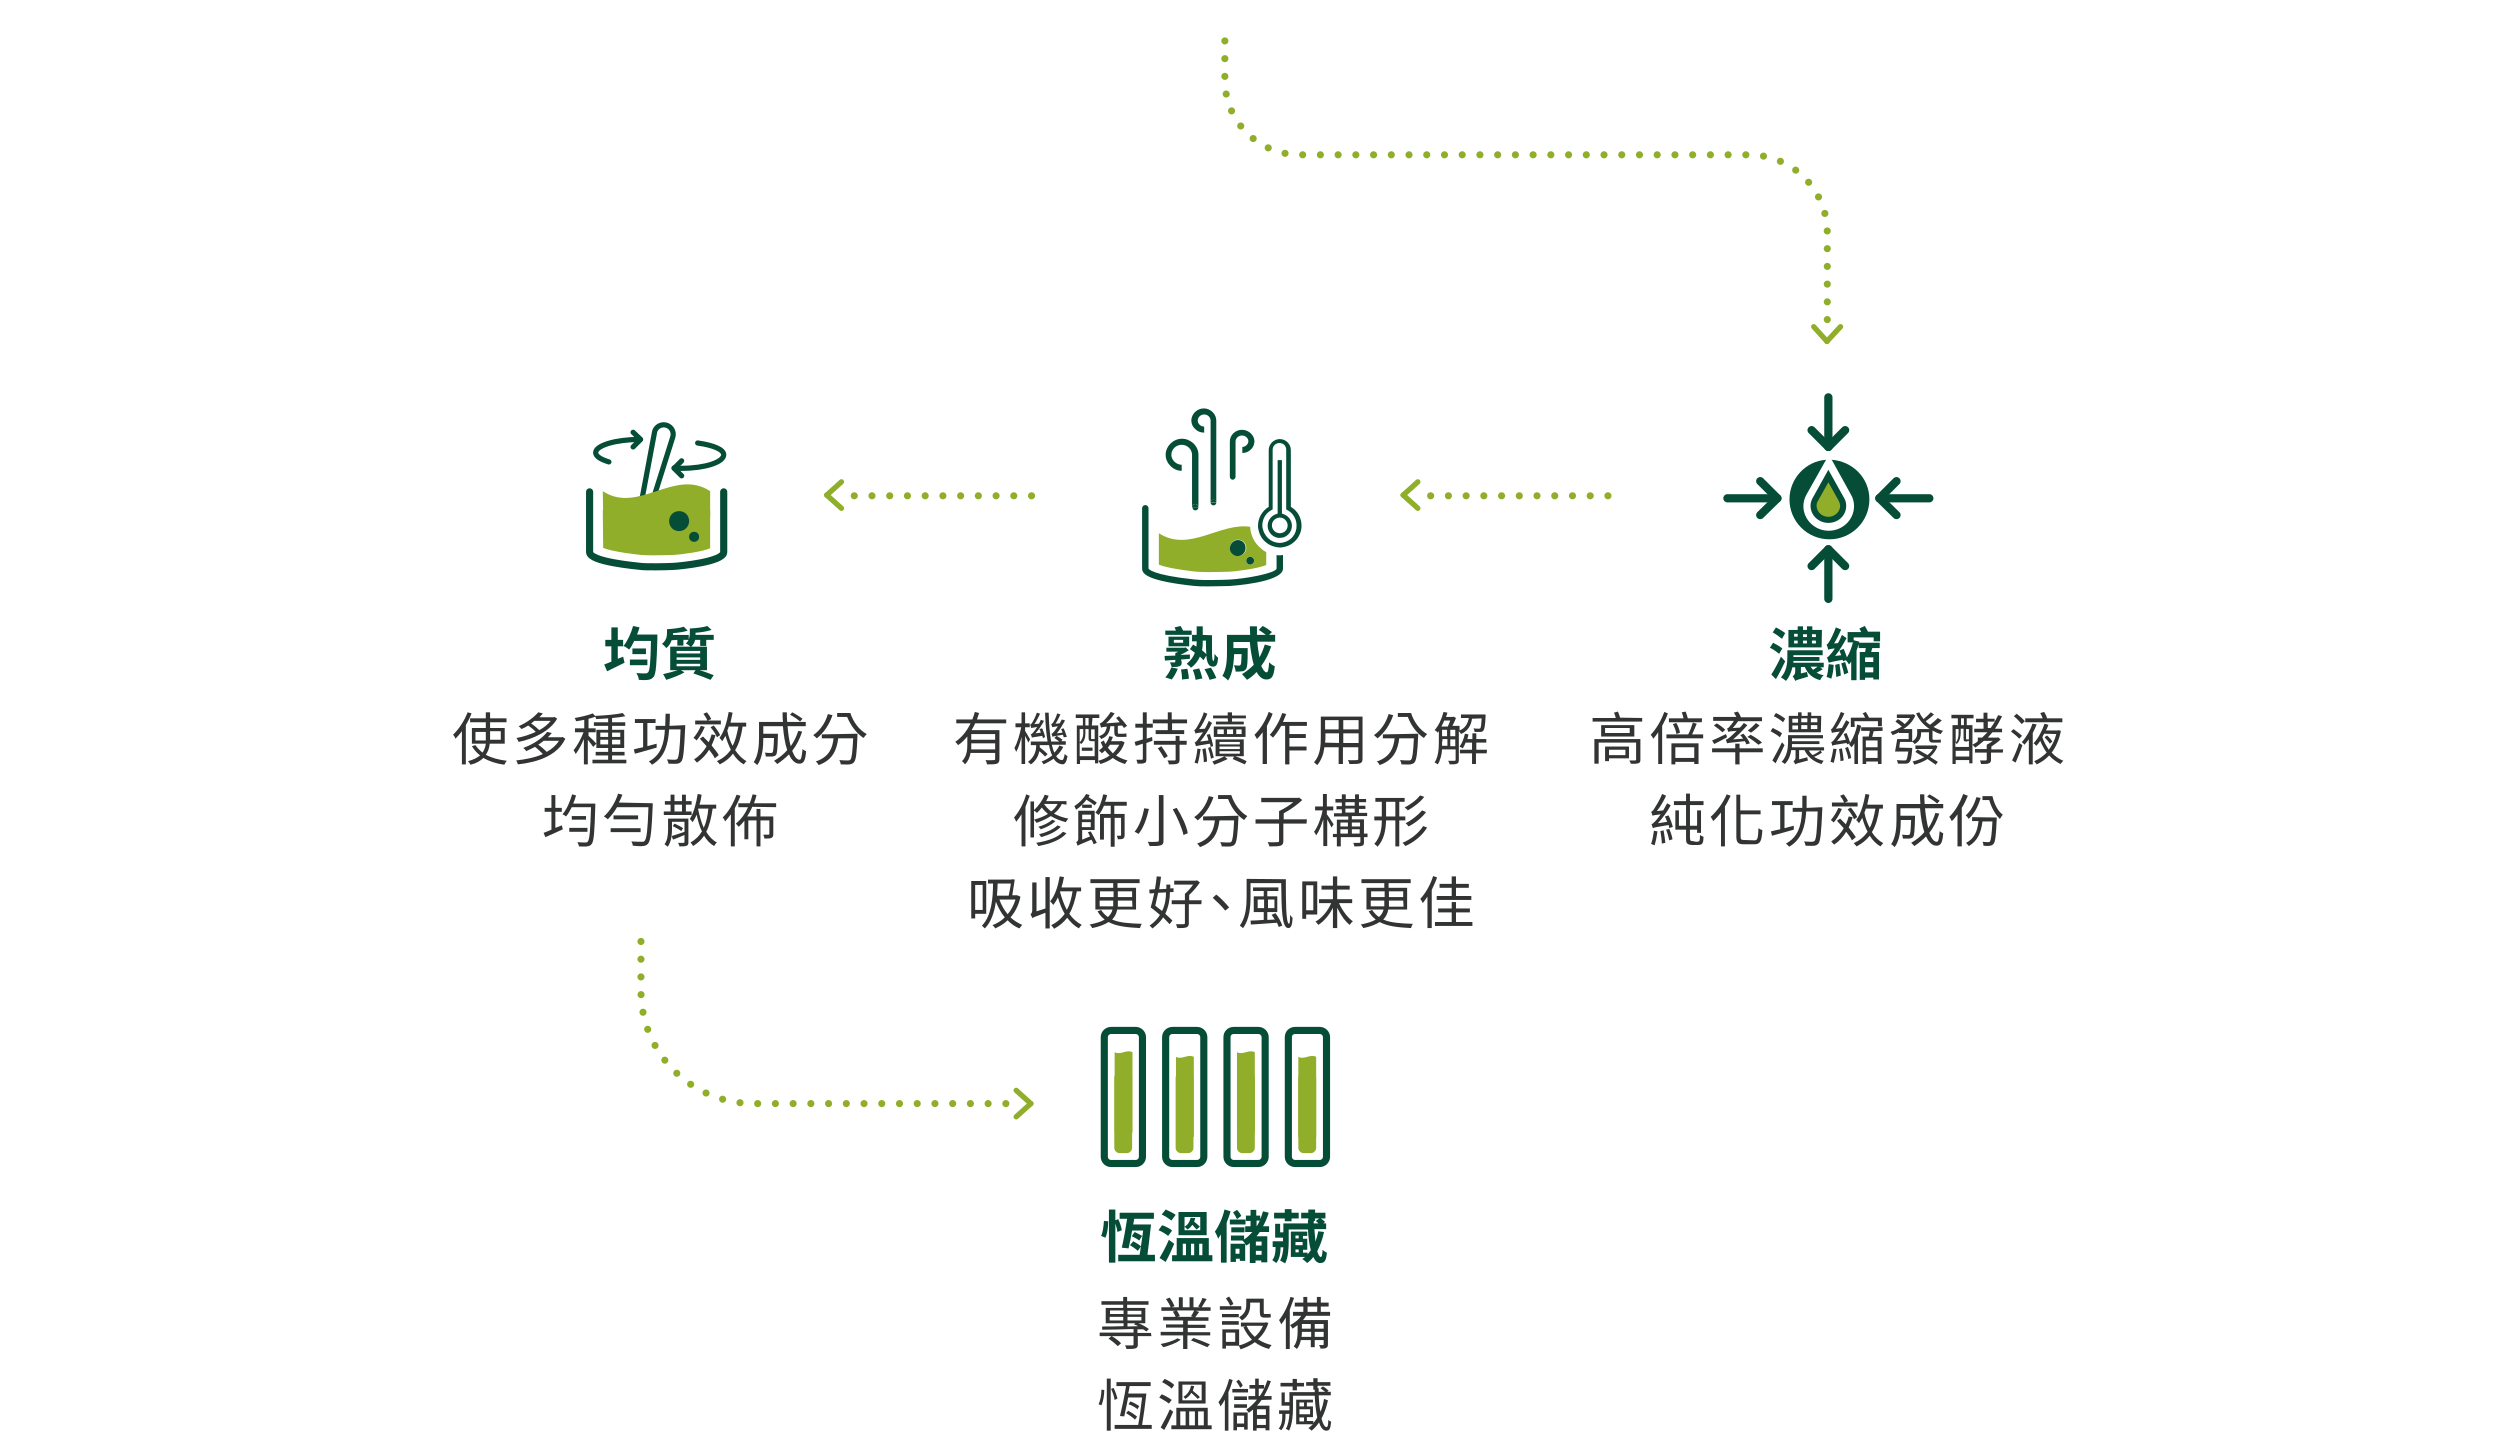 <?xml version="1.0" encoding="utf-8"?>
<!-- Generator: Adobe Illustrator 26.1.0, SVG Export Plug-In . SVG Version: 6.00 Build 0)  -->
<!DOCTYPE svg PUBLIC "-//W3C//DTD SVG 1.1//EN" "http://www.w3.org/Graphics/SVG/1.1/DTD/svg11.dtd">
<svg version="1.1" id="a" xmlns:x="http://ns.adobe.com/Extensibility/1.0/" xmlns:i="http://ns.adobe.com/AdobeIllustrator/10.0/" xmlns:graph="http://ns.adobe.com/Graphs/1.0/"
	 xmlns="http://www.w3.org/2000/svg" xmlns:xlink="http://www.w3.org/1999/xlink" x="0px" y="0px" viewBox="0 0 700.9 406.6"
	 style="enable-background:new 0 0 700.9 406.6;" xml:space="preserve">
<style type="text/css">
	.st0{fill:none;stroke:#90AE2A;stroke-width:1.99;stroke-linecap:round;stroke-linejoin:round;stroke-dasharray:0,0,0,4.97;}
	.st1{fill:none;stroke:#90AE2A;stroke-width:1.5;stroke-linecap:round;stroke-linejoin:round;}
	.st2{fill:none;stroke:#054D37;stroke-width:1.46;stroke-linecap:round;stroke-linejoin:round;}
	.st3{fill:none;stroke:#054D37;stroke-width:2;stroke-linecap:round;stroke-miterlimit:10;}
	.st4{fill:#90AE2A;}
	.st5{fill:#054D37;}
	.st6{fill:#323333;}
	.st7{fill:none;stroke:#054D37;stroke-width:2.31;stroke-linecap:round;stroke-linejoin:round;}
</style>
<g>
	<line class="st0" x1="450.8" y1="139" x2="396.2" y2="139"/>
	<g>
		<line class="st1" x1="397.5" y1="135.1" x2="393.4" y2="138.8"/>
		<line class="st1" x1="393.4" y1="138.8" x2="397.5" y2="142.5"/>
	</g>
</g>
<g>
	<line class="st0" x1="289.2" y1="139" x2="234.6" y2="139"/>
	<g>
		<line class="st1" x1="235.9" y1="135.1" x2="231.8" y2="138.8"/>
		<line class="st1" x1="231.8" y1="138.8" x2="235.9" y2="142.5"/>
	</g>
</g>
<g>
	<g>
		<path class="st2" d="M170.7,129.5c-2.3-0.7-3.7-1.6-3.7-2.6c0-2,5.6-3.7,12.4-3.7"/>
		<polyline class="st2" points="177.5,125.3 179.6,123.2 177.5,121.2 		"/>
	</g>
	<g>
		<path class="st2" d="M195.6,124.2c4.3,0.6,7.3,1.8,7.3,3.3c0,2-5,3.8-11.9,3.8c-0.7,0-1.4,0-2-0.1"/>
		<polyline class="st2" points="191.1,133.4 189,131.3 191.1,129.2 		"/>
	</g>
	<path class="st2" d="M179.6,142l3.9-20.8c0.2-1.2,1.3-2.1,2.6-2.1c1.8,0,3.1,1.8,2.5,3.5l-5.2,16.5"/>
	<g>
		<path class="st3" d="M202.9,137.9v16.9c0,2.7-12.2,3.9-14.2,4c-2,0.1-7.6,0.2-9.1,0c-1.6-0.2-14.3-1.3-14.3-4v-16.9"/>
		<path class="st4" d="M169.1,153.6c0.9,0.4,3.5,1.2,10.7,2l0.4,0c0,0,0.6,0.1,2.8,0.1c2,0,4.4-0.1,5.5-0.1c2.6-0.1,8.8-1,10.6-1.9
			V143h-30.1L169.1,153.6L169.1,153.6z"/>
		<path class="st4" d="M169.1,144.9c0.9,0.6,3.5,3.9,10.7,2.6c0.1,0,0.2,0,0.4-0.1c0,0,0.6-0.1,2.8-0.8c2-0.7,4.4-1.5,5.5-1.7
			c2.6-1.2,8.8-1.3,10.6,0v-7.2c-10-6.6-20.1,6.6-30.1,0L169.1,144.9L169.1,144.9z"/>
		<path class="st5" d="M193.2,146.1c0,1.5-1.2,2.8-2.8,2.8s-2.8-1.2-2.8-2.8s1.2-2.8,2.8-2.8S193.2,144.5,193.2,146.1z"/>
		<circle class="st5" cx="194.6" cy="150.5" r="1.4"/>
	</g>
</g>
<g>
	<path class="st5" d="M174.7,184.1l0.4,1.7c-1.7,0.8-3.4,1.7-4.9,2.4l-0.8-1.9c0.6-0.2,1.2-0.5,2-0.8v-4.3h-1.7v-1.8h1.7v-3.5h1.8
		v3.5h1.5v1.8h-1.5v3.5L174.7,184.1L174.7,184.1z M184.3,179c-0.2,7.3-0.4,9.8-1,10.7c-0.5,0.6-0.9,0.8-1.6,0.9
		c-0.6,0.1-1.7,0.1-2.6,0c0-0.5-0.3-1.3-0.7-1.9c1.1,0.1,2.1,0.1,2.6,0.1c0.3,0,0.5-0.1,0.7-0.3c0.5-0.5,0.7-3.1,0.8-8.8h-4.7
		c-0.4,0.9-0.9,1.8-1.4,2.4c-0.4-0.3-1.1-0.8-1.6-1c1.1-1.3,2.1-3.5,2.7-5.6l1.8,0.4c-0.2,0.7-0.4,1.3-0.7,2h5.7L184.3,179
		L184.3,179z M176.6,184.9h4.9v1.6h-4.9V184.9z M181.1,181.8v1.6h-3.8v-1.6H181.1z"/>
	<path class="st5" d="M188.3,179.5c-0.3,0.8-0.7,1.6-1.5,2.2c-0.2-0.3-0.9-1-1.2-1.2c1.2-0.9,1.4-2.1,1.4-3v-1.1
		c1.7-0.1,3.6-0.3,4.7-0.7l1.1,1.1c-1.1,0.4-2.7,0.6-4.1,0.7c0,0.2,0,0.3,0,0.5h4.4v1.4h-1.5v1.6h-1.7v-1.6L188.3,179.5L188.3,179.5
		z M196.3,181.1v-1.7h-1.4c-0.2,0.7-0.5,1.4-1.1,1.9h4.4v6.6h-2.1c1.5,0.4,3,1,4,1.4l-0.9,1.3c-1.1-0.5-3-1.2-4.8-1.8l0.6-0.9h-4.1
		l1,0.6c-1.4,0.8-3.5,1.6-5.1,2.1c-0.2-0.3-0.6-1.2-0.9-1.6c1.3-0.3,2.9-0.7,4.1-1.1h-2.1v-6.6h5.7c-0.3-0.3-0.9-0.7-1.3-0.9
		c1-0.9,1.1-2.1,1.1-3v-1.2c1.8-0.1,3.8-0.3,4.9-0.7l1.2,1.1c-1.2,0.4-2.9,0.7-4.5,0.8v0.1c0,0.2,0,0.3,0,0.5h5.1v1.4H198v1.7H196.3
		L196.3,181.1z M196.3,182.5h-6.6v0.7h6.6V182.5z M196.3,184.3h-6.6v0.7h6.6V184.3z M196.3,186.1h-6.6v0.7h6.6V186.1z"/>
</g>
<g>
	<path class="st6" d="M132.2,200c-0.4,1.1-1,2.3-1.6,3.3v11h-1.1V205c-0.6,0.8-1.2,1.5-1.8,2.1c-0.1-0.3-0.4-0.9-0.7-1.1
		c1.6-1.5,3.2-3.9,4.1-6.3L132.2,200z M137.3,208.5c-0.1,1.1-0.4,2.1-1.1,3.1c1.6,0.9,3.6,1.4,5.9,1.7c-0.3,0.3-0.5,0.7-0.7,1.1
		c-2.3-0.3-4.3-1-5.9-1.9c-0.8,0.8-1.9,1.5-3.6,1.9c-0.1-0.3-0.5-0.8-0.7-1c1.6-0.4,2.6-1,3.4-1.6c-0.9-0.7-1.7-1.6-2.3-2.6l1-0.3
		c0.5,0.8,1.2,1.5,2,2.1c0.5-0.8,0.8-1.6,0.9-2.5h-3.9v-4.4h3.9v-1.6h-4.4v-1.1h4.4v-1.7h1.2v1.7h4.6v1.1h-4.6v1.6h4.1v4.4
		L137.3,208.5L137.3,208.5z M136.2,207.5c0-0.2,0-0.5,0-0.7v-1.6h-2.9v2.4H136.2z M137.4,205.1v1.6c0,0.2,0,0.5,0,0.7h3v-2.4H137.4
		L137.4,205.1z"/>
	<path class="st6" d="M158.5,207.1c-2.2,4.7-7.7,6.6-13.3,7.2c-0.1-0.3-0.3-0.9-0.5-1.1c2.7-0.3,5.3-0.8,7.5-1.8
		c-0.6-0.6-1.4-1.4-2.2-2c-0.8,0.4-1.6,0.8-2.5,1.2c-0.1-0.3-0.5-0.7-0.8-0.9c3.2-1.2,5.5-2.9,6.7-4.5l1.3,0.3
		c-0.3,0.4-0.7,0.8-1.1,1.2h3.9l0.2-0.1L158.5,207.1L158.5,207.1z M156.2,201.5c-2,3.5-6.7,5.7-10.8,6.5c-0.1-0.3-0.4-0.8-0.6-1.1
		c1.8-0.3,3.6-0.9,5.4-1.7c-0.5-0.6-1.4-1.3-2.1-1.8c-0.6,0.4-1.2,0.7-1.9,1c-0.2-0.3-0.5-0.6-0.8-0.8c2.5-1.1,4.4-2.6,5.5-3.9
		l1.3,0.3c-0.3,0.4-0.7,0.8-1,1.1h4.1l0.2-0.1L156.2,201.5L156.2,201.5z M149.8,202.1c-0.3,0.3-0.6,0.5-0.9,0.7
		c0.8,0.6,1.7,1.3,2.3,1.9c1.3-0.7,2.4-1.6,3.2-2.6H149.8L149.8,202.1z M152.4,207.7c-0.4,0.4-1,0.7-1.5,1.1c0.9,0.6,1.8,1.4,2.4,2
		c1.4-0.8,2.6-1.8,3.4-3.1H152.4L152.4,207.7z"/>
	<path class="st6" d="M166.3,209.4c-0.3-0.4-0.9-1.3-1.5-2v6.9h-1.1v-7.1c-0.7,1.6-1.5,3.2-2.3,4.2c-0.1-0.3-0.4-0.8-0.6-1.1
		c1-1.1,2.1-3.2,2.8-5h-2.4v-1.1h2.6v-2.4c-0.8,0.2-1.6,0.3-2.3,0.4c-0.1-0.3-0.2-0.7-0.4-0.9c1.8-0.3,3.9-0.8,5.1-1.3l0.8,0.9
		c-0.6,0.2-1.3,0.5-2,0.6v2.7h2v1.1h-2v1c0.5,0.4,1.9,1.8,2.2,2.2L166.3,209.4L166.3,209.4z M175.6,213v1h-9.5v-1h4.4v-1.2H167v-1
		h3.5v-1.1h-3.3v-5.1h3.3v-1.1h-4v-1h4v-1.1c-1.1,0.1-2.3,0.1-3.4,0.2c0-0.3-0.2-0.7-0.3-0.9c2.7-0.1,6-0.4,7.8-0.8l0.7,0.9
		c-1,0.2-2.3,0.4-3.7,0.5v1.2h3.7v1h-3.7v1.1h3.4v5.1h-3.4v1.1h3.5v1h-3.5v1.2L175.6,213L175.6,213z M168.3,206.6h2.2v-1.2h-2.2
		V206.6z M170.5,208.7v-1.3h-2.2v1.3H170.5z M171.6,205.4v1.2h2.3v-1.2H171.6z M173.9,207.4h-2.3v1.3h2.3V207.4z"/>
	<path class="st6" d="M184.1,209.6c-2.2,0.6-4.4,1.3-6.1,1.7l-0.3-1.2c0.7-0.2,1.6-0.4,2.6-0.6v-6.8h-2.3v-1.1h5.8v1.1h-2.3v6.5
		c0.8-0.2,1.7-0.5,2.6-0.7L184.1,209.6L184.1,209.6z M192.1,203.3c0,0,0,0.4,0,0.6c-0.3,6.6-0.5,8.9-1.1,9.6
		c-0.4,0.4-0.7,0.6-1.2,0.6c-0.5,0.1-1.5,0-2.4,0c0-0.3-0.2-0.8-0.4-1.2c1,0.1,1.9,0.1,2.2,0.1c0.3,0,0.5-0.1,0.7-0.2
		c0.4-0.5,0.7-2.7,0.9-8.3h-3.2c-0.3,4.2-1.2,7.8-4.8,9.9c-0.2-0.3-0.6-0.7-0.9-0.9c3.4-1.8,4.3-5,4.5-8.9h-2.6v-1.1h2.7
		c0-1.1,0.1-2.2,0.1-3.4h1.2c0,1.1,0,2.3-0.1,3.4L192.1,203.3L192.1,203.3z"/>
	<path class="st6" d="M197.6,203.8c-0.6,1.4-1.5,2.9-2.3,3.8c-0.2-0.2-0.6-0.6-0.9-0.7c0.8-0.9,1.6-2.2,2.1-3.4L197.6,203.8
		L197.6,203.8z M200.4,212.6c-0.3-0.7-0.9-1.5-1.6-2.4c-0.9,1.5-2.1,2.7-3.4,3.6c-0.2-0.2-0.6-0.7-0.8-0.9c1.4-0.9,2.6-2.1,3.5-3.7
		c-0.6-0.7-1.3-1.4-1.9-2.1l0.9-0.6c0.5,0.5,1.1,1.1,1.6,1.6c0.3-0.7,0.6-1.4,0.8-2.2l1.1,0.2c-0.3,1.1-0.7,2-1.1,2.9
		c0.8,1,1.6,1.9,2,2.7L200.4,212.6L200.4,212.6z M202.1,203.1h-7.2V202h3.4c-0.2-0.6-0.7-1.4-1.1-1.9l1-0.4c0.5,0.6,1,1.4,1.2,1.9
		l-0.9,0.4h3.6L202.1,203.1L202.1,203.1z M201,206.7c-0.3-0.8-1-1.9-1.8-2.8l0.9-0.5c0.7,0.8,1.5,2,1.8,2.7L201,206.7L201,206.7z
		 M208.2,203.7c-0.4,2.7-1,4.8-2.1,6.6c0.9,1.3,1.9,2.4,3.2,3.1c-0.3,0.2-0.6,0.7-0.8,0.9c-1.2-0.7-2.2-1.7-3-3
		c-0.9,1.2-2.1,2.2-3.7,3c-0.1-0.2-0.6-0.7-0.8-0.9c1.7-0.8,2.9-1.8,3.9-3.2c-0.6-1.2-1.1-2.5-1.5-3.9c-0.3,0.5-0.6,1-0.9,1.5
		c-0.2-0.2-0.5-0.7-0.8-0.9c1.3-1.7,2.1-4.5,2.6-7.3l1.1,0.2c-0.2,0.9-0.4,1.9-0.6,2.8h4.4v1.1L208.2,203.7L208.2,203.7z
		 M204.3,203.7c-0.1,0.4-0.2,0.8-0.4,1.1c0.3,1.6,0.8,3,1.5,4.3c0.8-1.5,1.2-3.3,1.6-5.4H204.3z"/>
	<path class="st6" d="M224.9,205.1c-0.7,2.1-1.6,3.9-2.8,5.4c0.6,1.6,1.3,2.5,2.1,2.5c0.4,0,0.6-0.8,0.8-3c0.3,0.3,0.7,0.5,1,0.6
		c-0.2,2.7-0.7,3.5-1.9,3.5s-2.2-1-2.9-2.6c-1,1-2.1,1.9-3.3,2.7c-0.2-0.2-0.6-0.7-0.9-0.9c1.4-0.8,2.7-1.8,3.7-3
		c-0.6-1.8-1-4.2-1.2-6.7H214v2.1h4.1v0.5c-0.1,3.6-0.2,4.9-0.5,5.4c-0.2,0.3-0.5,0.4-1,0.5c-0.4,0-1.1,0-1.9,0
		c0-0.4-0.1-0.8-0.3-1.1c0.7,0.1,1.4,0.1,1.7,0.1c0.2,0,0.4,0,0.5-0.2c0.2-0.2,0.3-1.2,0.4-4H214v0.1c0,2.2-0.2,5.5-1.7,7.5
		c-0.2-0.2-0.7-0.7-1-0.8c1.3-1.9,1.5-4.7,1.5-6.8v-4.5h6.7c-0.1-0.9-0.1-1.8-0.1-2.7h1.2c0,0.9,0,1.8,0.1,2.7h5.2v1.2h-5.1
		c0.2,2.1,0.4,4,0.9,5.6c0.9-1.3,1.6-2.7,2.1-4.3L224.9,205.1L224.9,205.1z M222.1,199.7c1,0.5,2.2,1.3,2.9,1.8l-0.7,0.8
		c-0.6-0.6-1.8-1.4-2.8-1.9L222.1,199.7L222.1,199.7z"/>
	<path class="st6" d="M233.4,200.5c-0.9,2.7-2.5,5-4.4,6.5c-0.2-0.2-0.7-0.7-1-0.9c1.9-1.3,3.4-3.4,4.1-5.9L233.4,200.5L233.4,200.5
		z M240.4,205.7c0,0,0,0.4,0,0.6c-0.2,4.9-0.4,6.8-1,7.4c-0.3,0.4-0.7,0.5-1.2,0.6c-0.5,0.1-1.5,0-2.5,0c0-0.4-0.2-0.9-0.4-1.2
		c1,0.1,2,0.1,2.4,0.1c0.3,0,0.5,0,0.7-0.2c0.4-0.4,0.6-2,0.8-6H235c-0.4,3.2-1.5,6.1-5.5,7.5c-0.1-0.3-0.5-0.8-0.8-1
		c3.8-1.3,4.7-3.8,5-6.5h-3.3v-1.1L240.4,205.7L240.4,205.7z M238.4,199.9c0.8,2.5,2.5,4.8,4.6,5.9c-0.3,0.3-0.6,0.7-0.9,1.1
		c-2-1.3-3.6-3.5-4.6-5.9h-2.8v-1.1L238.4,199.9L238.4,199.9z"/>
	<path class="st6" d="M157.5,231.4l0.3,1.1c-1.7,0.8-3.5,1.6-4.9,2.2l-0.5-1.2c0.6-0.2,1.3-0.5,2.2-0.9v-5h-1.9v-1.1h1.9v-3.6h1.1
		v3.6h1.8v1.1h-1.8v4.5L157.5,231.4L157.5,231.4z M166.9,225.2c0,0,0,0.5,0,0.6c-0.2,7.5-0.4,10-1,10.8c-0.4,0.5-0.7,0.6-1.3,0.7
		s-1.5,0-2.3,0c0-0.3-0.2-0.8-0.4-1.2c1,0.1,1.9,0.1,2.3,0.1c0.3,0,0.5-0.1,0.6-0.3c0.5-0.5,0.7-3.1,0.9-9.6h-5.4
		c-0.5,1-1,1.9-1.6,2.6c-0.2-0.2-0.7-0.5-1-0.6c1.2-1.4,2.1-3.5,2.7-5.6l1.1,0.3c-0.2,0.8-0.5,1.6-0.8,2.3H166.9z M159.6,232.1h5.1
		v1.1h-5.1V232.1z M164.3,228.8v1h-4v-1H164.3z"/>
	<path class="st6" d="M183,225.2c0,0,0,0.5,0,0.6c-0.3,7.3-0.6,9.9-1.3,10.7c-0.4,0.5-0.8,0.6-1.4,0.7c-0.6,0.1-1.8,0-2.9-0.1
		c0-0.4-0.2-0.9-0.4-1.2c1.3,0.1,2.4,0.1,2.9,0.1c0.4,0,0.6,0,0.8-0.2c0.6-0.6,0.9-3.1,1.1-9.5h-8.8c-0.8,1.4-1.7,2.5-2.6,3.4
		c-0.2-0.2-0.7-0.6-1.1-0.8c1.7-1.5,3.2-3.9,4-6.4l1.2,0.3c-0.3,0.8-0.6,1.5-1,2.2L183,225.2L183,225.2z M171.2,232.2h8.4v1.1h-8.4
		V232.2z M178.9,228.6v1.1H172v-1.1H178.9z"/>
	<path class="st6" d="M193.9,228.5h-7.8v-1h1.9v-1.9h-1.6v-1h1.6v-1.8h1.1v1.8h2.1v-1.8h1.1v1.8h1.6v1h-1.6v1.9h1.6V228.5z
		 M193,236.1c0,0.6-0.1,0.9-0.5,1c-0.4,0.2-1,0.2-2,0.2c-0.1-0.3-0.2-0.7-0.4-1c0.7,0,1.3,0,1.5,0c0.2,0,0.3-0.1,0.3-0.2v-2
		c-1.1,0.5-2.2,0.9-3.2,1.3l-0.4-1c0.9-0.3,2.3-0.7,3.6-1.2v-2.8h-3.5v2.1c0,1.5-0.2,3.5-1.2,4.9c-0.2-0.2-0.6-0.5-0.9-0.7
		c0.9-1.2,1-2.9,1-4.2v-3h5.7V236.1L193,236.1z M189.1,230.9c0.9,0.4,1.9,0.9,2.4,1.3L191,233c-0.5-0.4-1.6-1-2.4-1.4L189.1,230.9
		L189.1,230.9z M189.1,227.5h2.1v-1.9h-2.1V227.5z M199.8,226.7c-0.4,2.6-0.9,4.8-1.8,6.5c0.8,1.3,1.8,2.4,3,3
		c-0.3,0.2-0.6,0.7-0.8,1c-1.2-0.7-2.1-1.7-2.8-2.9c-0.8,1.2-1.8,2.1-3.1,2.9c-0.1-0.2-0.4-0.7-0.7-1c1.4-0.8,2.4-1.8,3.2-3.1
		c-0.7-1.4-1.1-3-1.5-4.7c-0.3,0.8-0.7,1.5-1.1,2.1c-0.2-0.2-0.6-0.7-0.8-0.9c1.1-1.7,1.8-4.4,2.2-7l1.1,0.2
		c-0.1,0.9-0.3,1.9-0.6,2.8h4.7v1.1L199.8,226.7L199.8,226.7z M197.3,232.1c0.7-1.5,1.1-3.3,1.3-5.4h-2.9
		C196.1,228.7,196.6,230.5,197.3,232.1L197.3,232.1z"/>
	<path class="st6" d="M207.6,223.1c-0.4,1.2-1,2.4-1.6,3.5v10.7h-1.1v-9c-0.5,0.7-1.1,1.4-1.6,2c-0.1-0.3-0.4-0.9-0.7-1.1
		c1.6-1.5,3-3.9,3.9-6.4L207.6,223.1L207.6,223.1z M210.9,226.2c-0.4,1-0.9,1.9-1.4,2.7h2.6v-2.1h1.1v2.1h3.6v4.9
		c0,0.6-0.1,0.9-0.5,1.1c-0.4,0.2-1,0.2-2,0.2c0-0.3-0.2-0.8-0.3-1.1c0.7,0,1.3,0,1.5,0c0.2,0,0.2-0.1,0.2-0.2V230h-2.5v7.3h-1.1
		V230h-2.3v5.3h-1.1v-5.2c-0.5,0.6-1,1.2-1.6,1.7c-0.2-0.2-0.6-0.7-0.8-0.9c1.4-1.1,2.6-2.7,3.4-4.6H207v-1.1h3.2
		c0.3-0.8,0.6-1.6,0.8-2.5l1.1,0.2c-0.2,0.8-0.4,1.5-0.7,2.3h6.2v1.1L210.9,226.2L210.9,226.2z"/>
</g>
<g>
	<path class="st5" d="M498.8,183.3c-0.6-0.5-1.7-1.3-2.6-1.7l0.9-1.4c0.8,0.4,2,1.1,2.6,1.6L498.8,183.3L498.8,183.3z M500.5,185.4
		c-0.8,1.7-1.7,3.5-2.6,5l-1.3-1.3c0.8-1.2,1.9-3.2,2.7-5L500.5,185.4L500.5,185.4z M499.6,179.1c-0.6-0.5-1.7-1.3-2.6-1.8l0.9-1.4
		c0.8,0.4,2,1.1,2.6,1.6L499.6,179.1L499.6,179.1z M511,187.6c-0.5,0.4-1.1,0.7-1.7,1c0.6,0.3,1.2,0.6,2,0.7c-0.4,0.3-0.8,0.9-1,1.4
		c-2.2-0.6-3.5-1.8-4.3-3.7h-1.1v1.8l1.7-0.4c0.1,0.4,0.2,1,0.3,1.3c-2.8,0.8-3.3,1-3.6,1.2c-0.1-0.4-0.5-1-0.7-1.3
		c0.3-0.2,0.7-0.6,0.7-1.3v-1.2h-0.8c-0.3,1.3-0.8,2.7-1.8,3.8c-0.3-0.3-1-0.8-1.4-1c1.6-1.7,1.8-4,1.8-5.6v-2h9.9v1.4h-8.2v0.5h7.3
		v1.1h-7.3c0,0.2,0,0.4,0,0.5h8.5v1.3h-1L511,187.6L511,187.6z M510.7,181.5h-9.3v-4.9h2.6v-1h1.5v1h1.1v-1h1.5v1h2.7L510.7,181.5
		L510.7,181.5z M503,178.5h1v-0.8h-1V178.5z M503,180.4h1v-0.8h-1V180.4z M505.5,177.8v0.8h1.1v-0.8H505.5z M505.5,179.6v0.8h1.1
		v-0.8H505.5z M507.6,186.9c0.2,0.3,0.5,0.6,0.7,0.9c0.4-0.3,0.9-0.6,1.3-0.9H507.6z M509.1,177.8H508v0.8h1.1V177.8z M509.1,179.6
		H508v0.8h1.1V179.6z"/>
	<path class="st5" d="M514.1,186.4c-0.1,1.4-0.3,2.9-0.7,3.9c-0.3-0.2-0.9-0.4-1.3-0.5c0.3-0.9,0.5-2.4,0.6-3.6L514.1,186.4
		L514.1,186.4z M525.3,179.8v-1.1h-5.6v0.8l1.6,0.4l-0.1,0.3h5.8v1.5h-2.1c-0.1,0.4-0.2,0.8-0.3,1.1h2.2v7.7h-1.6V190h-2.3v0.6h-1.5
		v-7.8h1.5c0.1-0.4,0.1-0.8,0.2-1.1h-2v-1c-0.2,0.6-0.4,1.1-0.6,1.7v8.3h-1.5v-5.2c-0.2,0.3-0.4,0.5-0.6,0.8
		c-0.2-0.4-0.6-0.9-0.9-1.2l-0.8,0.3c0-0.1,0-0.2-0.1-0.4c-3,0.5-3.5,0.7-3.9,0.8c-0.1-0.3-0.3-1.1-0.5-1.5c0.4-0.1,0.7-0.5,1.2-1.1
		c0.2-0.2,0.6-0.7,1-1.4c-1.2,0.1-1.5,0.2-1.8,0.4c-0.1-0.3-0.3-1.1-0.5-1.5c0.3-0.1,0.5-0.4,0.8-0.9c0.3-0.4,1.2-2.2,1.8-3.9
		l1.5,0.6c-0.6,1.3-1.3,2.8-2,3.9l1.1-0.1c0.4-0.7,0.8-1.5,1.1-2.3l1.3,0.9c-0.9,1.7-2,3.5-3.2,5l1.7-0.2c-0.2-0.5-0.3-0.9-0.5-1.3
		l1.2-0.5c0.3,0.8,0.7,1.7,0.9,2.4c0.8-1.2,1.3-2.8,1.7-4.2H518v-2.9h3.8c-0.2-0.3-0.3-0.7-0.5-1l1.5-0.7c0.3,0.5,0.7,1.1,0.9,1.6
		h3.4v2.7L525.3,179.8L525.3,179.8z M515.7,186.1c0.2,1.1,0.3,2.4,0.4,3.3l-1.3,0.4c0-0.9-0.2-2.3-0.3-3.4L515.7,186.1L515.7,186.1z
		 M517.3,185.6c0.3,1,0.7,2.2,0.9,3l-1.2,0.5c-0.1-0.9-0.5-2.1-0.8-3.1L517.3,185.6L517.3,185.6z M525.2,184.3h-2.3v1.3h2.3V184.3z
		 M525.2,188.5v-1.4h-2.3v1.4H525.2z"/>
</g>
<g>
	<path class="st6" d="M460.4,201.3v1h-13.9v-1h6.5c-0.1-0.5-0.3-1-0.5-1.5l1.1-0.3c0.2,0.5,0.5,1.2,0.6,1.7L460.4,201.3L460.4,201.3
		z M459.9,213c0,0.6-0.1,0.8-0.6,1c-0.4,0.1-1.1,0.2-2.1,0.1c-0.1-0.3-0.2-0.6-0.4-0.9c0.7,0,1.4,0,1.6,0c0.2,0,0.3-0.1,0.3-0.3
		v-4.7h-10.5v5.9H447v-6.9h12.9L459.9,213L459.9,213z M458.2,203.3v3.2h-9.3v-3.2H458.2z M456.7,212.6h-5.6v0.8H450v-4.1h6.7
		L456.7,212.6L456.7,212.6z M456.9,204.1H450v1.4h6.9V204.1z M451.1,210.2v1.5h4.6v-1.5H451.1z"/>
	<path class="st6" d="M467.6,200c-0.4,1.2-1,2.4-1.6,3.5v10.7h-1.1v-8.9c-0.5,0.7-0.9,1.3-1.4,1.8c-0.1-0.3-0.5-0.9-0.7-1.1
		c1.5-1.6,2.9-3.9,3.8-6.4L467.6,200L467.6,200z M477.5,205.9v1.1h-10.3v-1.1h6.1c0.5-0.9,1-2.3,1.3-3.3l1.1,0.3
		c-0.4,1-0.9,2.1-1.3,3H477.5L477.5,205.9z M477.1,202.5h-9.2v-1.1h4.1c-0.1-0.5-0.3-1.2-0.5-1.7l1.1-0.2c0.2,0.6,0.5,1.4,0.6,1.9h4
		L477.1,202.5L477.1,202.5z M468.6,208.4h7.6v5.8H475v-0.6h-5.3v0.7h-1.1V208.4z M470,205.8c-0.1-0.8-0.5-1.9-1-2.8l1-0.3
		c0.5,0.9,0.9,2,1,2.7L470,205.8L470,205.8z M469.7,209.5v3h5.3v-3H469.7z"/>
	<path class="st6" d="M494.2,210.9h-6.5v3.4h-1.2v-3.4h-6.5v-1.1h6.5v-1.3h1.2v1.3h6.5V210.9z M484.2,206.7
		c-1.2,0.7-2.5,1.3-3.6,1.9l-0.6-1c1-0.4,2.5-1.1,3.9-1.8L484.2,206.7z M489.6,208.7c-0.1-0.3-0.2-0.5-0.4-0.9
		c-4.2,0.4-4.7,0.5-5,0.6c-0.1-0.2-0.2-0.8-0.4-1c0.4-0.1,0.8-0.4,1.3-0.8c0.3-0.3,1-0.9,1.8-1.7c-1.8,0.1-2.2,0.2-2.4,0.3
		c0-0.2-0.2-0.8-0.3-1c0.2,0,0.5-0.2,0.7-0.5c0.2-0.2,0.8-0.9,1.2-1.6h-5.8v-1.1h6.5c-0.2-0.4-0.5-0.9-0.7-1.2l1.1-0.3
		c0.4,0.5,0.7,1.1,0.9,1.6h5.9v1.1h-6.7c-0.5,0.7-1,1.4-1.5,1.9l2-0.1c0.4-0.4,0.8-0.9,1.1-1.3l1,0.6c-1.3,1.5-2.7,2.9-4,4l2.8-0.2
		c-0.3-0.4-0.5-0.7-0.8-1l0.9-0.4c0.7,0.8,1.5,1.9,1.8,2.7L489.6,208.7L489.6,208.7z M481.3,202.8c0.9,0.5,1.9,1.3,2.4,1.8l-0.8,0.7
		c-0.5-0.5-1.5-1.3-2.4-1.9L481.3,202.8z M493,208.8c-0.7-0.6-2-1.6-3.1-2.2l0.9-0.6c1.1,0.6,2.5,1.5,3.2,2.2L493,208.8L493,208.8z
		 M493.3,203.4c-0.7,0.7-1.6,1.5-2.4,2l-0.9-0.6c0.7-0.5,1.7-1.4,2.3-2.1L493.3,203.4L493.3,203.4z"/>
	<path class="st6" d="M499,206.7c-0.5-0.5-1.7-1.2-2.6-1.7l0.6-0.9c0.9,0.4,2,1,2.6,1.5L499,206.7z M500.3,208.9
		c-0.8,1.7-1.7,3.6-2.5,5.1l-0.9-0.8c0.7-1.2,1.8-3.3,2.7-5.1L500.3,208.9L500.3,208.9z M499.9,202.5c-0.5-0.5-1.7-1.3-2.6-1.7
		l0.6-0.9c0.9,0.4,2,1.1,2.6,1.6L499.9,202.5z M510.8,211c-0.7,0.5-1.5,0.9-2.2,1.2c0.8,0.5,1.7,0.9,2.7,1.1
		c-0.2,0.2-0.5,0.6-0.6,0.9c-2.2-0.6-3.9-2-4.8-3.9h-1.5v2.6l2.3-0.6c0,0.3,0.1,0.7,0.2,0.9c-2.9,0.8-3.4,0.9-3.6,1.1
		c-0.1-0.3-0.3-0.7-0.5-0.9c0.2-0.1,0.6-0.4,0.6-1v-2.1h-1.2c-0.2,1.4-0.7,2.8-1.8,3.9c-0.2-0.2-0.6-0.5-0.9-0.6
		c1.5-1.6,1.8-3.8,1.8-5.4v-2.1h9.8v0.9h-8.7v0.8h7.7v0.8h-7.7c0,0.3,0,0.5,0,0.9h9v0.9h-4.3c0.3,0.5,0.6,0.9,1.1,1.3
		c0.7-0.3,1.7-0.9,2.2-1.3L510.8,211L510.8,211z M510.5,205.3h-9v-4.6h2.6v-1h1v1h1.7v-1h1v1h2.8L510.5,205.3L510.5,205.3z
		 M502.5,202.6h1.6v-1.1h-1.6V202.6z M502.5,204.5h1.6v-1.1h-1.6V204.5z M505,201.4v1.1h1.7v-1.1H505z M505,203.3v1.1h1.7v-1.1H505z
		 M509.5,201.4h-1.8v1.1h1.8V201.4z M509.5,203.3h-1.8v1.1h1.8V203.3z"/>
	<path class="st6" d="M514.9,210c-0.2,1.4-0.5,2.9-0.8,3.9c-0.2-0.1-0.6-0.3-0.9-0.3c0.3-1,0.6-2.4,0.8-3.7L514.9,210L514.9,210z
		 M521.8,203.5c-0.2,0.9-0.5,1.9-0.9,2.8v7.9h-1v-5.8c-0.2,0.4-0.5,0.8-0.8,1.1c-0.2-0.2-0.5-0.6-0.7-0.8c0.1-0.1,0.1-0.2,0.2-0.3
		l-0.8,0.3c0-0.1,0-0.3-0.1-0.4c-3.3,0.5-3.8,0.6-4,0.8c0-0.2-0.2-0.8-0.3-1c0.3-0.1,0.7-0.5,1.1-1.1c0.2-0.3,0.7-1,1.3-1.9
		c-1.7,0.2-2,0.3-2.2,0.4c0-0.2-0.2-0.7-0.3-1c0.3-0.1,0.5-0.4,0.8-0.9c0.3-0.5,1.4-2.3,2-4l1,0.4c-0.7,1.5-1.5,3.1-2.4,4.3l1.7-0.2
		c0.4-0.7,0.8-1.5,1.2-2.2l0.9,0.6c-1,1.9-2.2,3.8-3.5,5.3l2.5-0.4c-0.2-0.5-0.4-1.1-0.6-1.6l0.8-0.3c0.4,0.9,0.8,2,1,2.7
		c1-1.4,1.7-3.4,2-5.1L521.8,203.5L521.8,203.5z M516.4,209.8c0.2,1.1,0.4,2.4,0.5,3.4l-0.9,0.2c0-0.9-0.2-2.3-0.4-3.4L516.4,209.8
		L516.4,209.8z M518.1,209.4c0.4,1,0.8,2.3,0.9,3.1l-0.8,0.3c-0.1-0.9-0.5-2.1-0.9-3.1L518.1,209.4L518.1,209.4z M520,203.8h-1.1
		v-2.6h4c-0.2-0.4-0.4-0.9-0.7-1.2l0.9-0.4c0.3,0.5,0.7,1.1,0.9,1.6h3.6v2.4h-1.1v-1.4h-6.6L520,203.8L520,203.8z M525.3,205
		c-0.1,0.5-0.3,1.1-0.4,1.6h2.6v7.6h-1v-0.7h-3.3v0.7h-1v-7.7h1.7c0.1-0.5,0.3-1.1,0.3-1.6h-2.4v-1h6v1L525.3,205L525.3,205z
		 M526.4,207.6h-3.3v1.9h3.3V207.6z M526.4,212.5v-2.1h-3.3v2.1H526.4z"/>
	<path class="st6" d="M536.1,209.7c0,0,0,0.3,0,0.5c-0.2,2.2-0.4,3.2-0.8,3.5c-0.3,0.3-0.6,0.4-1.1,0.4c-0.4,0-1.2,0-2.1,0
		c0-0.3-0.2-0.7-0.3-1c0.9,0.1,1.8,0.1,2,0.1c0.3,0,0.5,0,0.6-0.1c0.2-0.2,0.4-0.9,0.6-2.4h-3.7c0.2-0.9,0.4-2.4,0.6-3.5h3.2v-1.7
		h-2.7v-0.2c-0.6,0.3-1.2,0.6-1.8,0.8c-0.1-0.3-0.4-0.7-0.6-0.9c1.1-0.3,2.2-0.9,3.2-1.5c-0.5-0.4-1.2-1-1.8-1.4l0.7-0.7
		c0.7,0.4,1.4,0.9,1.9,1.4c0.6-0.5,1.1-1.1,1.5-1.7h-3.7v-1h4.3l0.2-0.1l0.7,0.4c-0.7,1.6-1.9,2.9-3.4,3.8h2.5v3.6h-3.4
		c-0.1,0.6-0.2,1.1-0.2,1.6L536.1,209.7L536.1,209.7z M543.2,209.3c-0.5,1.2-1.2,2.1-2.1,2.9c0.8,0.5,1.6,1,2.2,1.4l-0.6,0.8
		c-0.6-0.4-1.4-1-2.3-1.6c-1.1,0.7-2.3,1.2-3.7,1.6c-0.1-0.3-0.3-0.7-0.5-0.9c1.2-0.3,2.3-0.7,3.3-1.2c-0.9-0.5-1.8-1-2.5-1.5
		l0.6-0.7c0.8,0.5,1.8,1,2.8,1.6c0.6-0.5,1.2-1.1,1.5-1.7h-4.9V209h5.5l0.2-0.1L543.2,209.3L543.2,209.3z M544.4,202
		c-0.7,0.6-1.5,1.3-2.3,1.8c0.8,0.5,1.8,0.9,2.7,1.1c-0.3,0.2-0.5,0.6-0.7,0.9c-0.8-0.2-1.6-0.6-2.3-1v2.1c0,0.4,0,0.5,0.3,0.5h1.2
		c0.2,0,0.6,0,0.8-0.1c0,0.2,0,0.6,0.1,0.8c-0.2,0.1-0.5,0.1-0.8,0.1H542c-1,0-1.2-0.4-1.2-1.3v-1.6h-2.2v0.3c0,1-0.3,2.2-1.8,3
		c-0.2-0.2-0.5-0.6-0.8-0.7c1.3-0.7,1.5-1.6,1.5-2.3v-1.2h3.5c-1.7-1.1-3-2.6-3.8-4.4l0.9-0.3c0.3,0.7,0.7,1.3,1.2,1.9
		c0.7-0.6,1.5-1.3,2-1.9l0.9,0.6c-0.7,0.7-1.6,1.4-2.3,1.9c0.3,0.4,0.7,0.7,1.2,1c0.7-0.5,1.6-1.3,2.2-1.9L544.4,202L544.4,202z"/>
	<path class="st6" d="M551.4,203.3h1.6V214h-0.9v-0.9h-3.8v1.1h-0.9v-10.9h1.5v-1.9h-1.8v-1h6.2v1h-1.9V203.3L551.4,203.3z
		 M551.3,207.9c-0.6,0-0.8-0.1-0.8-0.9v-2.7h-0.8v1.2c0,1-0.2,2.2-1.1,3.1c-0.1-0.1-0.2-0.3-0.4-0.4v1.2h3.8v-1.7L551.3,207.9
		L551.3,207.9z M548.3,204.4v3.8c0.7-0.8,0.8-1.8,0.8-2.6v-1.2H548.3z M552.1,212.1v-1.6h-3.8v1.6H552.1z M549.8,203.3h0.8v-1.9
		h-0.8V203.3z M552.1,204.4h-0.9v2.7c0,0.2,0,0.2,0.2,0.2h0.4c0.2,0,0.2,0,0.2-0.1l0,0V204.4L552.1,204.4z M561.5,211h-3.3v1.9
		c0,0.6-0.1,0.9-0.6,1.1c-0.4,0.2-1.1,0.2-2.2,0.2c0-0.3-0.2-0.7-0.3-1c0.7,0,1.5,0,1.6,0c0.2,0,0.3-0.1,0.3-0.2V211h-3.3v-1h3.3
		v-1.2c0.6-0.3,1.2-0.7,1.7-1.1h-2.5c-0.8,0.7-1.6,1.3-2.4,1.9c-0.2-0.2-0.6-0.6-0.8-0.8c0.5-0.3,1.1-0.6,1.5-1h0v-1h1.2
		c0.5-0.5,1-1,1.5-1.5h-3.7v-1h2.6v-1.8h-2.1v-1h2.1v-1.7h1.1v1.7h2v0.9c0.3-0.6,0.7-1.3,1-1.9l1.1,0.3c-0.6,1.2-1.2,2.4-2,3.5h2v1
		h-2.7c-0.4,0.5-0.9,1-1.3,1.5h2.6l0.3-0.1l0.7,0.6c-0.7,0.7-1.7,1.4-2.6,2v0.8h3.3L561.5,211L561.5,211z M558.1,204.1
		c0.4-0.6,0.8-1.1,1.2-1.8h-2v1.8H558.1z"/>
	<path class="st6" d="M566.1,207.1c-0.5-0.6-1.5-1.4-2.3-2l0.7-0.7c0.8,0.6,1.9,1.4,2.4,1.9L566.1,207.1L566.1,207.1z M564.1,213.2
		c0.6-1.2,1.5-3.2,2-4.9l0.9,0.6c-0.5,1.6-1.3,3.5-1.9,4.9L564.1,213.2z M566.8,203c-0.5-0.6-1.4-1.6-2.2-2.2l0.8-0.7
		c0.8,0.6,1.8,1.5,2.3,2.1L566.8,203L566.8,203z M571,203.1c-0.3,0.8-0.7,1.6-1.1,2.4v8.8h-1.1v-7c-0.4,0.5-0.8,1-1.2,1.5
		c-0.2-0.2-0.5-0.6-0.8-0.7c1.3-1.4,2.5-3.5,3-5.2L571,203.1L571,203.1z M578.3,202.5h-10.5v-1.1h4.9c-0.2-0.5-0.4-1-0.7-1.5
		l1.1-0.3c0.3,0.5,0.7,1.2,0.8,1.8h4.3V202.5L578.3,202.5z M577.8,204.9c-0.5,2.5-1.4,4.5-2.6,6.1c0.9,1,2,1.8,3.3,2.3
		c-0.3,0.2-0.6,0.6-0.8,0.9c-1.2-0.6-2.3-1.4-3.2-2.4c-1,1.1-2.2,1.9-3.5,2.5c-0.2-0.3-0.5-0.7-0.7-0.9c1.3-0.5,2.5-1.4,3.5-2.4
		c-0.7-1-1.3-2.1-1.8-3.3c-0.3,0.5-0.7,1-1.1,1.4c-0.2-0.2-0.5-0.6-0.8-0.7c1.4-1.4,2.5-3.7,3.1-5.5l1.1,0.3
		c-0.2,0.5-0.4,1.1-0.7,1.6h3.3l0.2-0.1L577.8,204.9L577.8,204.9z M573.1,205.7c-0.2,0.3-0.4,0.7-0.5,1c0.4,1.3,1.1,2.4,1.8,3.5
		c0.9-1.2,1.7-2.7,2.1-4.4L573.1,205.7L573.1,205.7z M573.9,206.2c0.6,0.5,1.2,1.2,1.5,1.7l-0.7,0.6c-0.3-0.5-0.9-1.2-1.5-1.8
		L573.9,206.2L573.9,206.2z"/>
	<path class="st6" d="M467.8,228.6c0.5,1,1,2.4,1.2,3.2l-1,0.4c0-0.3-0.1-0.6-0.2-0.9c-3.6,0.6-4.1,0.7-4.4,0.9
		c-0.1-0.2-0.2-0.8-0.4-1.1c0.3-0.1,0.7-0.5,1.2-1c0.3-0.3,0.8-1,1.4-1.8c-1.7,0.2-2.1,0.3-2.3,0.4c-0.1-0.2-0.2-0.8-0.4-1.1
		c0.3-0.1,0.6-0.4,0.9-0.9c0.3-0.5,1.5-2.3,2.2-4.1l1.1,0.5c-0.7,1.5-1.6,3.1-2.6,4.3l1.8-0.2c0.4-0.7,0.8-1.4,1.1-2l1,0.6
		c-1,1.8-2.3,3.6-3.6,5l2.6-0.4c-0.2-0.5-0.4-1-0.6-1.5L467.8,228.6L467.8,228.6z M464.7,233.1c-0.2,1.4-0.5,2.9-0.8,3.9
		c-0.2-0.1-0.7-0.3-1-0.4c0.4-1,0.6-2.4,0.8-3.7L464.7,233.1z M466.4,232.8c0.2,1.1,0.4,2.5,0.5,3.5l-1,0.2c0-1-0.2-2.4-0.4-3.5
		L466.4,232.8L466.4,232.8z M468,232.4c0.4,0.9,0.8,2.1,0.9,2.9l-0.9,0.3c-0.2-0.8-0.5-2.1-0.9-3L468,232.4L468,232.4z M475.5,236
		c0.3,0,0.5,0,0.7-0.1c0.1,0,0.3-0.1,0.3-0.4c0.1-0.2,0.1-0.7,0.1-1.4c0.3,0.2,0.6,0.4,1,0.5c0,0.6-0.1,1.4-0.2,1.6
		c-0.1,0.3-0.3,0.5-0.6,0.6c-0.3,0.1-0.7,0.1-1.1,0.1h-1.3c-0.4,0-0.9-0.1-1.2-0.3c-0.4-0.2-0.5-0.5-0.5-1.9v-2.1h-3v-5.4h1v4.3h2
		v-5.8h-3.4v-1.1h3.4v-2.1h1.1v2.1h3.8v1.1h-3.8v5.8h2v-4.3h1.1v6.3h-1.1v-0.9h-2v2.2c0,0.5,0.1,0.8,0.2,0.9
		c0.2,0.1,0.3,0.1,0.5,0.1L475.5,236L475.5,236z"/>
	<path class="st6" d="M485.2,223.1c-0.5,1-1,2.1-1.6,3v11.2h-1.1v-9.5c-0.7,0.9-1.4,1.7-2.2,2.4c-0.1-0.3-0.5-0.9-0.7-1.2
		c1.7-1.5,3.5-3.9,4.5-6.3L485.2,223.1L485.2,223.1z M491.9,235.6c0.9,0,1-0.7,1.1-3.4c0.3,0.2,0.8,0.5,1.1,0.5c-0.2,3-0.5,4-2.2,4
		h-3c-1.6,0-2.1-0.5-2.1-2.2v-11.7h1.1v4.4h5.7v1.1H488v6.2c0,0.9,0.2,1,1,1L491.9,235.6L491.9,235.6z"/>
	<path class="st6" d="M502.9,232.6c-2.2,0.6-4.5,1.3-6.1,1.7l-0.3-1.2c0.7-0.2,1.6-0.4,2.6-0.6v-6.8h-2.3v-1.1h5.8v1.1h-2.3v6.5
		c0.8-0.2,1.7-0.5,2.6-0.7L502.9,232.6z M510.9,226.3c0,0,0,0.4,0,0.6c-0.3,6.6-0.5,8.9-1.1,9.6c-0.4,0.4-0.7,0.6-1.2,0.6
		c-0.5,0.1-1.5,0-2.4,0c0-0.3-0.2-0.8-0.4-1.2c1,0.1,1.9,0.1,2.2,0.1c0.3,0,0.5-0.1,0.7-0.2c0.5-0.5,0.7-2.7,0.9-8.3h-3.2
		c-0.3,4.2-1.2,7.8-4.8,9.9c-0.2-0.3-0.6-0.7-0.9-0.9c3.4-1.8,4.3-5,4.5-8.9h-2.6v-1.1h2.7c0-1.1,0-2.2,0-3.4h1.2c0,1.1,0,2.3,0,3.4
		L510.9,226.3L510.9,226.3z"/>
	<path class="st6" d="M516.4,226.8c-0.6,1.4-1.5,2.9-2.3,3.8c-0.2-0.2-0.6-0.6-0.8-0.7c0.8-0.9,1.6-2.2,2.1-3.4L516.4,226.8
		L516.4,226.8z M519.2,235.6c-0.3-0.7-0.9-1.5-1.6-2.4c-0.9,1.5-2,2.7-3.4,3.6c-0.2-0.2-0.6-0.7-0.8-0.9c1.4-0.9,2.6-2.1,3.5-3.7
		c-0.6-0.7-1.3-1.4-1.9-2.1l0.9-0.6c0.5,0.5,1.1,1.1,1.6,1.6c0.3-0.7,0.6-1.4,0.8-2.2l1.1,0.2c-0.3,1.1-0.7,2-1.1,2.9
		c0.8,1,1.5,1.9,2,2.7L519.2,235.6L519.2,235.6z M520.8,226.1h-7.2V225h3.4c-0.2-0.6-0.7-1.4-1.1-1.9l1-0.4c0.5,0.6,1,1.4,1.2,1.9
		l-0.9,0.4h3.6L520.8,226.1L520.8,226.1z M519.8,229.7c-0.3-0.8-1-1.9-1.8-2.8l0.9-0.5c0.7,0.8,1.5,2,1.8,2.7L519.8,229.7
		L519.8,229.7z M526.9,226.7c-0.4,2.7-1,4.8-2.1,6.6c0.8,1.3,1.9,2.4,3.2,3.1c-0.3,0.2-0.6,0.7-0.8,0.9c-1.2-0.7-2.2-1.7-3-3
		c-0.9,1.2-2.2,2.2-3.7,3c-0.1-0.2-0.6-0.7-0.8-0.9c1.7-0.8,2.9-1.8,3.9-3.2c-0.6-1.2-1.1-2.5-1.5-3.9c-0.3,0.5-0.6,1-0.9,1.5
		c-0.2-0.2-0.5-0.7-0.8-0.9c1.3-1.7,2.1-4.5,2.6-7.3l1.1,0.2c-0.2,0.9-0.4,1.9-0.6,2.8h4.4v1.1L526.9,226.7L526.9,226.7z
		 M523.1,226.7c-0.1,0.4-0.2,0.8-0.4,1.1c0.3,1.6,0.8,3,1.5,4.3c0.8-1.5,1.2-3.3,1.6-5.4H523.1z"/>
	<path class="st6" d="M543.7,228.1c-0.7,2.1-1.6,3.9-2.8,5.4c0.6,1.6,1.3,2.5,2.1,2.5c0.5,0,0.6-0.8,0.8-3c0.3,0.3,0.7,0.5,1,0.6
		c-0.2,2.7-0.7,3.5-1.9,3.5s-2.2-1-2.9-2.6c-1,1-2.1,1.9-3.3,2.7c-0.2-0.2-0.6-0.7-0.9-0.9c1.4-0.8,2.7-1.8,3.7-3
		c-0.6-1.8-1-4.2-1.2-6.7h-5.5v2.1h4.1v0.5c-0.1,3.6-0.2,4.9-0.5,5.4c-0.2,0.3-0.5,0.4-1,0.5c-0.4,0-1.1,0-1.9,0
		c0-0.4-0.1-0.8-0.3-1.1c0.7,0.1,1.4,0.1,1.7,0.1c0.2,0,0.4,0,0.5-0.2c0.2-0.2,0.3-1.2,0.4-4h-2.9v0.1c0,2.2-0.2,5.5-1.7,7.5
		c-0.2-0.2-0.7-0.7-1-0.8c1.3-1.9,1.5-4.7,1.5-6.8v-4.5h6.7c-0.1-0.9-0.1-1.8-0.1-2.7h1.2c0,0.9,0,1.8,0.1,2.7h5.2v1.2h-5.1
		c0.2,2.1,0.5,4,0.9,5.6c0.9-1.3,1.5-2.7,2-4.3L543.7,228.1L543.7,228.1z M540.9,222.7c1,0.5,2.2,1.3,2.9,1.8l-0.7,0.8
		c-0.6-0.6-1.8-1.4-2.8-1.9L540.9,222.7z"/>
	<path class="st6" d="M551.7,223.1c-0.5,1.2-1,2.3-1.7,3.4v10.8h-1.2v-9c-0.5,0.7-1,1.4-1.6,1.9c-0.1-0.3-0.5-0.9-0.7-1.2
		c1.6-1.5,3-3.9,3.9-6.4L551.7,223.1L551.7,223.1z M559.8,229.2c0,0,0,0.4,0,0.5c-0.2,4.6-0.4,6.3-0.9,6.9c-0.3,0.3-0.6,0.5-1,0.5
		c-0.4,0.1-1.1,0.1-1.8,0c0-0.3-0.1-0.8-0.3-1.1c0.7,0.1,1.3,0.1,1.6,0.1c0.2,0,0.4,0,0.5-0.2c0.3-0.4,0.5-1.8,0.7-5.6h-2.8
		c-0.4,3.4-1.5,5.5-3.8,6.9c-0.2-0.2-0.6-0.7-0.8-0.9c2.2-1.1,3.2-3.1,3.5-6.1h-1.8v-1.1L559.8,229.2L559.8,229.2z M555.3,223.7
		c-0.7,2.4-1.8,4.5-3.4,5.9c-0.1-0.3-0.5-0.8-0.8-1c1.4-1.2,2.4-3,3-5.1L555.3,223.7L555.3,223.7z M558.6,223.2
		c0.5,2.2,1.5,4.2,2.9,5.2c-0.2,0.3-0.6,0.8-0.8,1.2c-1.3-1.2-2.4-3.2-3-5.3h-1.9v-1.1H558.6L558.6,223.2z"/>
</g>
<g>
	<path class="st5" d="M331.3,185.6c0,0.7-0.1,1-0.7,1.2c-0.5,0.2-1.2,0.2-2.1,0.2c-0.1-0.4-0.3-0.9-0.5-1.3c0.6,0,1.1,0,1.3,0
		c0.2,0,0.2-0.1,0.2-0.2v-0.5c-1,0.1-2,0.1-2.9,0.2l-0.1-1.3c0.8,0,1.9-0.1,3-0.1v-0.7h0c0.3-0.1,0.5-0.2,0.8-0.4h-3.3v-1.1h5.1
		l0.3-0.1l0.9,0.8c-0.7,0.4-1.4,0.9-2.2,1.2v0.1l2.5-0.1l0,1.2l-2.5,0.2L331.3,185.6L331.3,185.6z M334.1,178h-7.4v-1.2h3
		c-0.1-0.3-0.3-0.6-0.4-0.9l1.7-0.4c0.2,0.4,0.5,0.9,0.7,1.3h2.4V178L334.1,178z M326.7,189.9c0.6-0.6,1.3-1.7,1.7-2.8l1.8,0.4
		c-0.4,1-1,2.2-1.7,3L326.7,189.9z M327.6,181.2v-2.7h5.8v2.7H327.6z M329.1,180.2h2.6v-0.8h-2.6V180.2z M332.9,187.5
		c0.2,0.9,0.4,2.1,0.4,2.8l-1.9,0.2c0-0.7-0.1-1.9-0.3-2.8L332.9,187.5L332.9,187.5z M339.8,178.1c0,4.8-0.1,7.2,0.4,7.2
		c0.2,0,0.3-0.9,0.3-2c0.3,0.4,0.7,0.9,1,1.1c-0.1,1.7-0.4,2.5-1.4,2.5c-1.2,0-1.7-1-1.9-3.1l-0.8,1.3c-0.3-0.3-0.6-0.7-1-1
		c-0.5,1.1-1.2,2.2-2.5,3.1c-0.3-0.4-0.8-0.8-1.2-1.1c1.2-1,1.9-2,2.3-3.1c-0.5-0.4-1-0.7-1.4-1l0.9-1.3c0.3,0.2,0.6,0.4,0.9,0.6
		c0.1-0.5,0.1-1,0.1-1.5h-1.3V178h1.3v-2.4h1.7v2.4L339.8,178.1L339.8,178.1z M336.2,187.4c0.4,0.9,0.7,2,0.9,2.8l-1.9,0.4
		c-0.1-0.7-0.4-1.9-0.8-2.8L336.2,187.4L336.2,187.4z M337.2,179.6c0,0.9,0,1.8-0.2,2.7c0.5,0.4,0.9,0.8,1.2,1.1
		c-0.1-1-0.1-2.3-0.1-3.8H337.2z M339.5,187.2c0.6,0.9,1.2,2.1,1.5,2.9l-1.9,0.5c-0.2-0.8-0.9-2.1-1.4-3L339.5,187.2L339.5,187.2z"
		/>
	<path class="st5" d="M356.4,181.2c-0.7,2.1-1.6,3.9-2.8,5.5c0.5,1.1,1,1.8,1.5,1.8c0.4,0,0.6-0.8,0.7-2.8c0.4,0.4,1.1,0.9,1.6,1.1
		c-0.3,3-0.9,3.7-2.4,3.7c-1.1,0-2-0.8-2.7-2.1c-0.8,0.9-1.7,1.6-2.7,2.2c-0.3-0.4-1-1.2-1.4-1.6c1.2-0.7,2.3-1.6,3.3-2.6
		c-0.5-1.8-0.9-4.1-1.1-6.4h-4.6v1.7h4c0,0,0,0.5,0,0.7c0,3.4-0.1,4.8-0.5,5.2c-0.3,0.4-0.6,0.6-1.1,0.6c-0.4,0.1-1.1,0.1-1.8,0.1
		c0-0.6-0.2-1.3-0.5-1.8c0.6,0.1,1.1,0.1,1.4,0.1c0.2,0,0.4,0,0.5-0.2c0.2-0.2,0.2-1,0.3-3h-2.1c-0.1,2.3-0.4,5.5-1.7,7.4
		c-0.3-0.4-1.2-1.1-1.6-1.3c1.2-1.9,1.3-4.7,1.3-6.8v-4.7h6.5c0-0.8-0.1-1.6-0.1-2.4h2c0,0.8,0,1.6,0,2.4h2.5c-0.6-0.5-1.4-1-2-1.4
		l1.1-1.1c0.9,0.4,2,1.2,2.6,1.7l-0.8,0.8h1.7v1.9h-5c0.1,1.6,0.4,3.1,0.6,4.4c0.6-1.1,1.1-2.3,1.5-3.6L356.4,181.2L356.4,181.2z"/>
</g>
<g>
	<path class="st6" d="M273.4,202.8c-0.3,0.6-0.6,1.3-1,1.9h7.8v8.1c0,0.7-0.2,1.1-0.7,1.3c-0.5,0.2-1.4,0.2-2.8,0.2
		c0-0.4-0.2-0.8-0.4-1.2c1.1,0.1,2,0,2.3,0c0.3,0,0.4-0.1,0.4-0.3v-1.7h-6.9c-0.2,1.2-0.7,2.4-1.6,3.2c-0.1-0.3-0.6-0.8-0.8-0.9
		c1.3-1.3,1.5-3,1.5-4.6v-2.3c-0.8,0.9-1.6,1.8-2.6,2.4c-0.2-0.3-0.5-0.7-0.8-0.9c1.9-1.3,3.3-3.1,4.3-5.2h-4v-1.1h4.5
		c0.3-0.7,0.5-1.4,0.7-2.1l1.2,0.3c-0.2,0.6-0.4,1.2-0.6,1.8h8.2v1.1L273.4,202.8L273.4,202.8z M279,210.1v-1.7h-6.7v0.5
		c0,0.4,0,0.8,0,1.2H279z M279,205.8h-6.7v1.6h6.7V205.8z"/>
	<path class="st6" d="M288.3,208.2c-0.2-0.4-0.5-1.2-0.9-1.9v7.9h-1v-7.6c-0.4,1.6-0.9,3.2-1.5,4.2c-0.1-0.3-0.4-0.9-0.5-1.1
		c0.8-1.3,1.5-3.8,1.9-5.8h-1.6v-1.1h1.7v-3.1h1v3.1h1.3v1.1h-1.3v1c0.4,0.6,1.2,2.1,1.4,2.4L288.3,208.2L288.3,208.2z M298.1,209.4
		c-0.5,1-1.1,1.8-2,2.6c0.5,0.7,1,1.1,1.7,1.1c0.3,0,0.5-0.6,0.7-1.7c0.2,0.2,0.6,0.5,0.8,0.6c-0.3,1.7-0.8,2.3-1.4,2.3
		c-1-0.1-1.9-0.6-2.5-1.6c-0.8,0.6-1.8,1.1-2.8,1.6c-0.1-0.2-0.4-0.6-0.6-0.8c1.1-0.4,2.1-1,3-1.7c-0.4-0.8-0.7-1.8-0.9-2.9h-2.6
		v0.2c0,0.1,0,0.2,0,0.4c0.8,0.6,1.7,1.4,2.2,1.9l-0.7,0.7c-0.4-0.4-1-1-1.6-1.5c-0.3,1.3-0.9,2.7-2.4,3.7c-0.2-0.2-0.6-0.6-0.8-0.7
		c1.9-1.4,2.3-3.2,2.3-4.5v-0.2H289v-1h4.7c-0.4-2.3-0.6-5-0.7-8.1h1c0.1,3.1,0.3,5.9,0.7,8.1h2.3c-0.4-0.3-1-0.7-1.4-1l0.6-0.6
		c0.6,0.3,1.3,0.8,1.7,1.1l-0.4,0.4h1.3v1h-3.9c0.2,0.9,0.4,1.6,0.7,2.2c0.6-0.6,1.1-1.3,1.4-2L298.1,209.4L298.1,209.4z M292.4,207
		c0-0.2-0.1-0.4-0.2-0.7c-2.3,0.4-2.7,0.4-2.9,0.5c0-0.2-0.2-0.7-0.3-0.9c0.2-0.1,0.5-0.3,0.8-0.7c0.2-0.2,0.6-0.8,1-1.4
		c-1.2,0.2-1.5,0.3-1.7,0.3c0-0.2-0.2-0.7-0.3-0.9c0.2-0.1,0.4-0.3,0.6-0.6c0.2-0.3,0.9-1.6,1.3-2.8l0.9,0.3c-0.5,1-1,2.1-1.6,2.9
		l1.3-0.1c0.2-0.4,0.4-0.7,0.5-1.1l0.9,0.3c-0.7,1.3-1.5,2.5-2.4,3.5l1.5-0.2c-0.1-0.4-0.2-0.7-0.4-1l0.8-0.2
		c0.3,0.8,0.7,1.8,0.8,2.4L292.4,207L292.4,207z M298.2,206.7c0-0.2-0.1-0.4-0.2-0.7c-2.3,0.4-2.7,0.4-2.9,0.6
		c-0.1-0.2-0.2-0.7-0.3-0.9c0.3-0.1,0.5-0.3,0.8-0.7c0.2-0.2,0.5-0.7,1-1.4c-1.2,0.2-1.5,0.2-1.6,0.3c0-0.2-0.2-0.6-0.3-0.9
		c0.2,0,0.4-0.2,0.6-0.5c0.2-0.3,0.8-1.4,1.1-2.5l0.9,0.3c-0.4,0.9-0.9,1.9-1.4,2.6l1.2-0.1c0.2-0.4,0.4-0.7,0.6-1.1l0.9,0.3
		c-0.7,1.3-1.5,2.6-2.3,3.6l1.6-0.2c-0.1-0.3-0.3-0.7-0.4-1l0.7-0.2c0.4,0.8,0.7,1.8,0.9,2.4L298.2,206.7L298.2,206.7z"/>
	<path class="st6" d="M306.1,203.4h1.8V214h-0.9v-0.9h-4.2v1.1h-0.9v-10.8h1.7v-2.1h-2v-1h6.6v1h-1.9L306.1,203.4L306.1,203.4z
		 M306.9,212.1v-4.3H306c-0.6,0-0.8-0.2-0.8-0.9v-2.5h-0.9v1.2c0,1-0.2,2.2-1.2,3c-0.1-0.1-0.3-0.3-0.4-0.4v3.8H306.9L306.9,212.1z
		 M302.7,204.4v3.7c0.8-0.8,1-1.7,1-2.5v-1.2L302.7,204.4L302.7,204.4z M303.3,209.6h3v0.9h-3V209.6z M304.3,203.4h0.9v-2.1h-0.9
		V203.4z M306.9,204.5h-1v2.5c0,0.2,0,0.2,0.2,0.2h0.6c0.1,0,0.2,0,0.2,0L306.9,204.5L306.9,204.5z M315.3,208.1
		c-0.5,1.6-1.3,2.8-2.4,3.7c0.9,0.6,2,1.1,3.2,1.4c-0.2,0.2-0.5,0.7-0.7,1c-1.3-0.4-2.5-1-3.4-1.7c-1,0.8-2.2,1.3-3.5,1.7
		c-0.1-0.3-0.4-0.7-0.6-0.9c1.1-0.3,2.3-0.8,3.2-1.5c-0.5-0.4-0.9-0.9-1.3-1.4c-0.3,0.3-0.6,0.6-0.9,0.8c-0.1-0.2-0.6-0.6-0.8-0.8
		c0.4-0.3,0.8-0.6,1.1-1c-0.2-0.4-0.4-0.9-0.6-1.3l0.9-0.5c0.1,0.3,0.2,0.6,0.4,1c0.5-0.7,0.9-1.4,1.1-2.2l1,0.2
		c-0.1,0.4-0.3,0.8-0.5,1.2h2.6l0.2-0.1L315.3,208.1L315.3,208.1z M311.3,203.6c-0.2,1.7-0.8,2.9-2.6,3.6c-0.1-0.3-0.4-0.6-0.6-0.8
		c1.5-0.5,2-1.3,2.2-2.7c-1.1,0.1-1.4,0.2-1.6,0.3c-0.1-0.2-0.2-0.8-0.4-1.1c0.3-0.1,0.5-0.3,0.9-0.6c0.3-0.3,1.5-1.5,2.2-2.7
		l1.1,0.4c-0.7,1-1.5,2-2.4,2.8l3.8-0.3c-0.3-0.4-0.7-0.9-1-1.2l0.8-0.5c0.8,0.9,1.8,2,2.3,2.7l-0.9,0.6c-0.1-0.2-0.3-0.5-0.5-0.7
		l-1.2,0.1v1.7c0,0.4,0,0.5,0.3,0.5h1.3c0.2,0,0.6,0,0.8-0.1c0,0.3,0,0.7,0.1,0.9c-0.2,0.1-0.5,0.1-0.9,0.1h-1.3
		c-1,0-1.3-0.4-1.3-1.4v-1.6L311.3,203.6L311.3,203.6z M311.2,208.8c-0.2,0.3-0.4,0.5-0.6,0.8c0.4,0.5,0.9,1.1,1.4,1.6
		c0.7-0.7,1.3-1.5,1.8-2.4L311.2,208.8L311.2,208.8z"/>
	<path class="st6" d="M323.1,207.7l-1.7,0.6v4.5c0,0.7-0.1,1-0.5,1.1c-0.4,0.2-1,0.2-2,0.2c0-0.3-0.2-0.8-0.3-1.1c0.7,0,1.3,0,1.5,0
		c0.2,0,0.3-0.1,0.3-0.3v-4.2c-0.7,0.2-1.4,0.5-2,0.6l-0.3-1.1c0.6-0.2,1.4-0.4,2.3-0.7V204h-2.1v-1.1h2.1v-3.2h1.1v3.2h1.7v1.1
		h-1.7v3.1l1.5-0.5L323.1,207.7L323.1,207.7z M332.8,201.7v1.1h-4.2v1.9h3.4v1.1h-8v-1.1h3.4v-1.9h-4.2v-1.1h4.2v-2h1.1v2H332.8
		L332.8,201.7z M330.7,207.7h2v1.1h-2v4.1c0,0.7-0.1,1-0.6,1.2c-0.5,0.2-1.3,0.2-2.4,0.2c0-0.4-0.2-0.8-0.4-1.1c0.9,0,1.7,0,2,0
		c0.2,0,0.3-0.1,0.3-0.3v-4.1h-6.1v-1.1h6.1v-1.4h1.1L330.7,207.7L330.7,207.7z M325.6,209.2c0.6,0.9,1.4,2,1.8,2.8l-1,0.6
		c-0.4-0.7-1.1-1.9-1.8-2.8L325.6,209.2L325.6,209.2z"/>
	<path class="st6" d="M336.6,210c-0.2,1.5-0.5,3.1-0.8,4.1c-0.2-0.1-0.7-0.2-0.9-0.3c0.4-1,0.7-2.6,0.8-3.9L336.6,210z M339.4,209.4
		c0-0.3-0.1-0.6-0.2-0.9c-3.1,0.5-3.6,0.6-3.9,0.7c0-0.2-0.2-0.8-0.4-1c0.3-0.1,0.7-0.5,1.1-1.1c0.2-0.3,0.7-1,1.3-1.8
		c-1.6,0.2-1.9,0.2-2.1,0.4c-0.1-0.2-0.2-0.7-0.4-1c0.3-0.1,0.5-0.4,0.8-0.9c0.3-0.5,1.4-2.3,1.9-4.1l1,0.4
		c-0.6,1.5-1.4,3.1-2.3,4.3l1.6-0.1c0.4-0.7,0.8-1.4,1.1-2.2l0.9,0.6c-0.9,1.9-2.1,3.7-3.3,5.2l2.3-0.3c-0.1-0.5-0.3-1.1-0.5-1.6
		l0.9-0.2c0.4,1.1,0.8,2.5,0.9,3.4L339.4,209.4L339.4,209.4z M338,209.8c0.2,1.2,0.4,2.7,0.4,3.7l-0.9,0.2c0-1-0.2-2.5-0.4-3.7
		L338,209.8L338,209.8z M339.4,209.4c0.4,0.9,0.7,2.2,0.9,3l-0.8,0.3c-0.1-0.8-0.5-2.1-0.8-3L339.4,209.4z M346.3,212
		c1.2,0.4,2.4,1,3.2,1.4l-0.5,0.9c-0.9-0.4-2.2-1-3.4-1.5l0.4-0.7h-2.7l0.9,0.7c-1.2,0.6-2.7,1.2-3.8,1.6c-0.1-0.3-0.3-0.6-0.5-0.9
		c1-0.4,2.6-1,3.4-1.5h-2.5v-4.7h7.9v4.7L346.3,212L346.3,212z M344.2,201.4h-4.1v-0.8h4.1v-0.9h1.2v0.9h3.9v0.8h-3.9v0.9h3.3v0.8
		h-7.8v-0.8h3.4L344.2,201.4L344.2,201.4z M340.3,203.7h8.9v2.9h-8.9V203.7z M341.3,205.8h1.8v-1.3h-1.8V205.8z M341.9,208.7h5.7
		V208h-5.7V208.7z M341.9,210h5.7v-0.7h-5.7V210z M341.9,211.3h5.7v-0.7h-5.7V211.3z M345.7,205.8v-1.3H344v1.3H345.7z M348.1,204.5
		h-1.5v1.3h1.5V204.5z"/>
	<path class="st6" d="M356.8,200.1c-0.4,1.1-1,2.3-1.6,3.4v10.7H354v-8.9c-0.5,0.7-1,1.3-1.6,1.9c-0.1-0.3-0.5-0.9-0.7-1.2
		c1.6-1.5,3.1-3.9,4-6.4L356.8,200.1L356.8,200.1z M361.5,203.5v2.3h4.6v1.1h-4.6v2.4h4.8v1.1h-4.8v3.9h-1.2v-10.8h-1.1
		c-0.7,1.3-1.5,2.4-2.3,3.3c-0.2-0.2-0.7-0.6-0.9-0.8c1.4-1.5,2.7-3.8,3.5-6.1l1.1,0.3c-0.3,0.7-0.6,1.5-0.9,2.2h6.7v1.1
		L361.5,203.5L361.5,203.5z"/>
	<path class="st6" d="M382,212.7c0,0.8-0.2,1.1-0.7,1.3c-0.5,0.2-1.5,0.2-3,0.2c0-0.3-0.2-0.8-0.4-1.1c1.1,0.1,2.2,0,2.5,0
		c0.3,0,0.4-0.1,0.4-0.4v-3.2h-4.3v4.7h-1.2v-4.7h-4c-0.2,1.8-0.8,3.6-2,5c-0.2-0.2-0.7-0.6-0.9-0.8c1.8-2,1.9-4.8,1.9-7v-5.8H382
		V212.7L382,212.7z M375.4,208.3v-2.7h-3.8v0.9c0,0.5,0,1.1-0.1,1.7L375.4,208.3L375.4,208.3z M371.5,201.9v2.6h3.8v-2.6H371.5z
		 M380.9,201.9h-4.3v2.6h4.3V201.9z M380.9,208.3v-2.7h-4.3v2.7H380.9z"/>
	<path class="st6" d="M390.6,200.5c-0.9,2.7-2.5,5-4.4,6.5c-0.2-0.2-0.7-0.7-1-0.9c1.9-1.3,3.4-3.4,4.1-5.9L390.6,200.5z
		 M397.6,205.7c0,0,0,0.4,0,0.6c-0.2,4.9-0.5,6.8-1,7.4c-0.3,0.4-0.7,0.5-1.2,0.6c-0.5,0.1-1.5,0-2.5,0c0-0.4-0.2-0.9-0.4-1.2
		c1,0.1,2,0.1,2.4,0.1c0.3,0,0.5,0,0.7-0.2c0.4-0.4,0.6-2,0.8-6h-4.1c-0.4,3.2-1.5,6.1-5.5,7.5c-0.1-0.3-0.5-0.8-0.8-1
		c3.8-1.3,4.7-3.8,5-6.5h-3.3v-1.1L397.6,205.7L397.6,205.7z M395.6,199.9c0.8,2.5,2.5,4.8,4.5,5.9c-0.3,0.3-0.6,0.7-0.9,1.1
		c-2-1.3-3.6-3.5-4.5-5.9h-2.8v-1.1L395.6,199.9L395.6,199.9z"/>
	<path class="st6" d="M412.7,201.5c-0.3,1.9-1.1,3.4-3.1,4.3c-0.1-0.3-0.4-0.6-0.6-0.8v8c0,0.6-0.1,0.9-0.5,1.1
		c-0.4,0.2-1,0.2-2.1,0.2c0-0.3-0.2-0.7-0.4-1c0.8,0,1.5,0,1.8,0c0.2,0,0.3-0.1,0.3-0.3v-2.9h-3.8c-0.1,1.5-0.5,3.1-1.2,4.2
		c-0.2-0.2-0.6-0.4-0.9-0.5c1.1-1.7,1.2-4.1,1.2-5.8V205c-0.1,0.1-0.2,0.3-0.3,0.4c-0.2-0.2-0.6-0.6-0.9-0.7c1.1-1.2,2-3.1,2.5-5.1
		l1.1,0.2c-0.1,0.4-0.2,0.8-0.4,1.2h1.9l0.2-0.1l0.7,0.4c-0.3,0.7-0.6,1.5-1,2.2h2v1.3c1.7-0.7,2.3-2,2.6-3.5h-2.2v-1h6.9
		c0,0,0,0.3,0,0.4c-0.1,2.6-0.3,3.7-0.6,4.1c-0.2,0.3-0.5,0.4-0.9,0.4c-0.3,0-1,0-1.6,0c0-0.3-0.1-0.7-0.3-1
		c0.6,0.1,1.2,0.1,1.4,0.1c0.2,0,0.3,0,0.5-0.1c0.2-0.2,0.3-0.9,0.4-2.8L412.7,201.5L412.7,201.5z M404.9,202
		c-0.2,0.6-0.5,1.1-0.8,1.7h1.8c0.2-0.5,0.5-1.1,0.7-1.7H404.9z M404.3,207.9c0,0.4,0,0.8,0,1.2h1.5v-1.9h-1.4V207.9z M404.3,206.4
		h1.4v-1.8h-1.4V206.4z M406.6,206.4h1.4v-1.8h-1.4V206.4z M408,209.2v-1.9h-1.4v1.9H408z M416.8,211.2h-3v3h-1.1v-3h-3.4v-1h3.4v-2
		h-1.8c-0.2,0.6-0.5,1.1-0.8,1.6c-0.2-0.1-0.7-0.4-0.9-0.5c0.7-0.9,1.2-2.2,1.5-3.6l1,0.2c-0.1,0.4-0.2,0.9-0.3,1.3h1.4v-1.6h1.1
		v1.6h2.8v1h-2.8v2h3L416.8,211.2L416.8,211.2z"/>
	<path class="st6" d="M288.7,223.1c-0.4,1.1-0.8,2.1-1.2,3.1v11.1h-1.1v-9c-0.5,0.8-1,1.5-1.5,2.1c-0.1-0.3-0.4-0.9-0.6-1.2
		c1.4-1.6,2.7-4,3.4-6.5L288.7,223.1L288.7,223.1z M297.7,225.4c-0.5,1.1-1.3,2-2.2,2.7c1.1,0.6,2.4,1.1,4,1.4
		c-0.2,0.2-0.5,0.7-0.7,1c-1.6-0.4-3-1-4.2-1.7c-1.2,0.8-2.6,1.4-4,1.9c-0.1-0.2-0.5-0.7-0.7-0.9c1.4-0.4,2.8-0.9,3.9-1.6
		c-0.7-0.6-1.3-1.2-1.7-1.8c-0.5,0.6-0.9,1.1-1.4,1.5c-0.2-0.2-0.5-0.5-0.8-0.6v7.5h-1v-10.1h1v2.4c1.2-1.1,2.4-2.7,3-4.3l1.1,0.3
		c-0.2,0.5-0.4,1-0.7,1.5h5.7v1L297.7,225.4L297.7,225.4z M299,233.6c-1.6,1.9-4.6,3-7.9,3.6c-0.1-0.3-0.4-0.7-0.6-0.9
		c3.2-0.5,6.1-1.5,7.5-3.1L299,233.6L299,233.6z M295.9,230.2c-1,1-2.6,1.8-4.1,2.3c-0.2-0.2-0.4-0.5-0.7-0.7c1.4-0.4,3-1.1,3.9-2
		L295.9,230.2L295.9,230.2z M297.4,231.8c-1.2,1.3-3.3,2.3-5.5,2.9c-0.1-0.2-0.4-0.6-0.6-0.8c2-0.5,4.1-1.4,5.2-2.5L297.4,231.8
		L297.4,231.8z M292.7,225.4c0.5,0.7,1.1,1.4,2,2.1c0.8-0.6,1.4-1.3,1.8-2.1L292.7,225.4L292.7,225.4z"/>
	<path class="st6" d="M306.9,225.8c-0.5-0.4-1.5-1.1-2.3-1.6c-0.8,1.1-1.8,2.1-2.9,2.8c-0.1-0.2-0.4-0.8-0.5-1
		c1.3-0.8,2.6-2.1,3.3-3.4l1,0.3c-0.1,0.2-0.2,0.4-0.3,0.6c0.8,0.5,1.8,1.1,2.3,1.5L306.9,225.8L306.9,225.8z M305.8,233.1
		c0.6,1,1.3,2.4,1.7,3.2l-0.9,0.4c-0.1-0.4-0.3-0.8-0.6-1.3c-3.1,1.3-3.6,1.5-3.9,1.7c-0.1-0.3-0.2-0.8-0.4-1
		c0.2-0.1,0.6-0.3,0.6-0.9v-7.9h4.6v5.4h-3.5v2.7l2.2-0.9c-0.2-0.4-0.4-0.8-0.6-1.2L305.8,233.1L305.8,233.1z M303.4,228.4v1.3h2.5
		v-1.3H303.4z M305.8,231.9v-1.4h-2.5v1.4H305.8z M303.4,225.6h2.7v0.9h-2.7V225.6z M312.4,225.9v2.3h2.9v5.9c0,0.5-0.1,0.8-0.4,1
		c-0.3,0.2-0.8,0.2-1.5,0.2c0-0.3-0.2-0.7-0.3-1c0.5,0,0.9,0,1,0c0.2,0,0.2-0.1,0.2-0.2v-4.8h-1.8v8.1h-1.1v-8.1h-1.9v6.1h-1.1v-7.2
		h3v-2.3h-1.9c-0.4,1-0.9,1.9-1.5,2.6c-0.2-0.2-0.7-0.5-0.9-0.7c1.1-1.2,1.8-3.2,2.2-5.1l1.1,0.2c-0.2,0.7-0.3,1.3-0.6,1.9h6.1v1.1
		L312.4,225.9L312.4,225.9z"/>
	<path class="st6" d="M322.1,226.8c-0.5,2.3-1.4,5.2-2.9,7c-0.3-0.2-0.8-0.5-1.1-0.6c1.4-1.7,2.3-4.4,2.7-6.6L322.1,226.8
		L322.1,226.8z M326.2,222.9v12.7c0,0.9-0.2,1.2-0.8,1.4c-0.6,0.2-1.6,0.2-3.1,0.2c-0.1-0.3-0.3-0.9-0.5-1.2c1.2,0.1,2.3,0,2.6,0
		c0.3,0,0.5-0.1,0.5-0.4v-12.7L326.2,222.9L326.2,222.9z M329.9,226.5c1.4,2.2,2.8,5.1,3.1,7.1l-1.2,0.5c-0.4-1.9-1.7-4.9-3-7.2
		L329.9,226.5L329.9,226.5z"/>
	<path class="st6" d="M340.2,223.5c-0.9,2.7-2.5,5-4.4,6.5c-0.2-0.2-0.7-0.7-1-0.9c1.9-1.3,3.4-3.4,4.1-5.9L340.2,223.5z
		 M347.2,228.7c0,0,0,0.4,0,0.6c-0.2,4.9-0.5,6.8-1,7.4c-0.3,0.4-0.7,0.5-1.2,0.6c-0.5,0.1-1.5,0-2.5,0c0-0.4-0.2-0.9-0.4-1.2
		c1,0.1,2,0.1,2.4,0.1c0.3,0,0.5,0,0.7-0.2c0.4-0.4,0.6-2,0.8-6h-4.1c-0.4,3.2-1.5,6.1-5.5,7.5c-0.1-0.3-0.5-0.8-0.8-1
		c3.8-1.3,4.7-3.8,5-6.5h-3.3v-1.1L347.2,228.7L347.2,228.7z M345.2,222.9c0.8,2.5,2.5,4.8,4.5,5.9c-0.3,0.3-0.6,0.7-0.9,1.1
		c-2-1.3-3.6-3.5-4.5-5.9h-2.8v-1.1L345.2,222.9L345.2,222.9z"/>
	<path class="st6" d="M366.3,230.9h-6.5v4.8c0,0.8-0.2,1.2-0.8,1.4c-0.6,0.2-1.6,0.2-3.1,0.2c-0.1-0.4-0.3-0.9-0.5-1.2
		c1.3,0.1,2.5,0,2.8,0c0.3,0,0.4-0.1,0.4-0.4v-4.8h-6.6v-1.2h6.6v-2.3c1.3-0.6,2.9-1.6,4-2.5h-9v-1.2h10.3l0.3-0.1l0.9,0.7
		c-1.4,1.3-3.4,2.8-5.2,3.7v1.7h6.5L366.3,230.9L366.3,230.9z"/>
	<path class="st6" d="M373.3,232c-0.2-0.5-0.8-1.5-1.2-2.3v7.5H371v-7.5c-0.5,1.7-1.2,3.4-2,4.5c-0.1-0.3-0.4-0.8-0.6-1
		c1-1.3,2-3.8,2.4-6h-2.1v-1.1h2.2v-3.5h1.1v3.5h1.8v1.1h-1.8v1.1c0.5,0.6,1.6,2.4,1.9,2.8L373.3,232L373.3,232z M383.4,234.7h-1
		v1.4c0,0.6-0.1,0.9-0.5,1c-0.4,0.2-1.1,0.2-2.2,0.2c0-0.3-0.2-0.7-0.3-1c0.8,0,1.5,0,1.7,0c0.2,0,0.3-0.1,0.3-0.3v-1.3h-5.5v2.6
		h-1.1v-2.6h-1.1v-0.9h1.1v-4h3.2v-0.9h-4v-0.9h2.2v-1.1h-1.5v-0.9h1.5v-1h-1.8V224h1.8v-1.3h1.1v1.3h2.6v-1.3h1.1v1.3h2v0.9h-2v1
		h1.8v0.9h-1.8v1.1h2.3v0.9H379v0.9h3.4v4h1L383.4,234.7L383.4,234.7z M375.8,230.6v1.1h2.1v-1.1H375.8z M375.8,233.7h2.1v-1.2h-2.1
		V233.7z M377.2,225.9h2.6v-1h-2.6V225.9z M377.2,227.8h2.6v-1.1h-2.6V227.8z M379,230.6v1.1h2.3v-1.1H379z M381.2,233.7v-1.2H379
		v1.2H381.2z"/>
	<path class="st6" d="M392.3,230v7.3h-1.1V230h-2.6c-0.1,2.7-0.5,5.3-2.4,7.4c-0.2-0.3-0.6-0.6-0.9-0.8c1.7-1.9,2.1-4.2,2.1-6.6
		h-2.1v-1.1h2.1v-4.1h-1.8v-1.1h8.2v1.1h-1.5v4.1h1.7v1.1H392.3L392.3,230z M391.2,228.9v-4.1h-2.6v4.1H391.2z M400.1,232
		c-1.3,2.2-3.6,4.1-6.1,5.2c-0.2-0.3-0.5-0.7-0.8-0.9c2.4-1,4.6-2.8,5.8-4.7L400.1,232L400.1,232z M399.3,223.4
		c-1.1,1.5-3,2.9-4.6,3.8c-0.2-0.3-0.6-0.6-0.9-0.8c1.5-0.8,3.4-2.1,4.3-3.4L399.3,223.4L399.3,223.4z M399.8,227.7
		c-1.2,1.6-3.1,3.1-4.9,4c-0.2-0.3-0.5-0.6-0.8-0.9c1.6-0.8,3.5-2.3,4.6-3.6L399.8,227.7L399.8,227.7z"/>
	<path class="st6" d="M273.4,256.2v1.3h-1.1V247h4.2v9.2L273.4,256.2L273.4,256.2z M273.4,248.1v7h2.1v-7H273.4z M286.1,251.4
		c-0.5,2.4-1.5,4.3-2.8,5.8c1,0.9,2.1,1.6,3.3,2.1c-0.2,0.2-0.6,0.7-0.8,1c-1.2-0.5-2.4-1.3-3.3-2.3c-1,1-2.2,1.7-3.5,2.3
		c-0.1-0.3-0.5-0.8-0.8-0.9c1.3-0.5,2.5-1.2,3.5-2.2c-1-1.2-1.8-2.7-2.5-4.4c-0.4,2.9-1.3,5.7-3.1,7.5c-0.2-0.2-0.6-0.6-0.8-0.8
		c2.7-2.7,3.1-7.8,3.1-11.8h-1.4v-1.1h6.5l0.2-0.1l0.8,0.1c-0.2,1.3-0.5,3-0.7,4.4h1.2l0.2,0L286.1,251.4L286.1,251.4z M279.7,247.7
		c0,1.1-0.1,2.2-0.2,3.4h3.3c0.2-1.1,0.5-2.4,0.6-3.4H279.7z M280.2,252.2c0.5,1.5,1.3,2.9,2.3,4.1c1-1.1,1.7-2.5,2.2-4.1
		L280.2,252.2L280.2,252.2z"/>
	<path class="st6" d="M293.1,245.9h1.2v14.4h-1.2v-4.4c-2.9,1.1-3.4,1.3-3.7,1.5c-0.1-0.3-0.3-0.8-0.5-1.1c0.2-0.1,0.5-0.4,0.5-1.1
		v-7.8h1.2v8.1l2.5-0.8L293.1,245.9L293.1,245.9z M301.9,249.9c-0.5,2.5-1.1,4.6-2.1,6.3c0.9,1.3,2.1,2.4,3.5,3.1
		c-0.3,0.2-0.7,0.7-0.8,1c-1.3-0.7-2.4-1.8-3.3-3c-1,1.3-2.2,2.3-3.7,3.1c-0.1-0.3-0.5-0.7-0.8-1c1.6-0.8,2.8-1.8,3.8-3.2
		c-0.8-1.3-1.4-2.9-1.9-4.6c-0.4,0.8-0.8,1.5-1.3,2.1c-0.2-0.2-0.6-0.8-0.9-1c1.4-1.6,2.2-4.2,2.7-7l1.2,0.2c-0.2,1-0.4,2-0.7,2.9
		h5.5v1.1L301.9,249.9L301.9,249.9z M297.2,250.1c0.5,1.8,1.1,3.5,1.9,5c0.8-1.4,1.3-3.2,1.6-5.2h-3.5L297.2,250.1L297.2,250.1z"/>
	<path class="st6" d="M313.2,255.1c-0.2,1-0.6,1.9-1.4,2.7c2,0.9,4.8,1.1,8.3,1.2c-0.2,0.3-0.4,0.8-0.5,1.2
		c-3.7-0.2-6.6-0.5-8.8-1.7c-1.1,0.7-2.6,1.3-4.6,1.7c-0.1-0.3-0.5-0.8-0.7-1c1.9-0.4,3.3-0.8,4.2-1.4c-0.8-0.6-1.4-1.3-2-2.3l1-0.4
		c0.5,0.8,1.2,1.5,1.9,2c0.7-0.6,1.1-1.3,1.3-2.1h-4.8v-6.1h5v-1.3h-6.4v-1.1h13.8v1.1h-6.2v1.3h5.2v6.1H313.2L313.2,255.1z
		 M308.4,251.5h3.8v-1.6h-3.8V251.5z M312.1,254.1c0-0.3,0-0.7,0-1v-0.6h-3.8v1.6H312.1z M317.4,252.5h-4v0.7c0,0.3,0,0.7,0,1h4.1
		L317.4,252.5L317.4,252.5z M313.4,249.9v1.6h4v-1.6H313.4z"/>
	<path class="st6" d="M328,250.1c0,1.8-0.3,3.9-1.3,6.1c0.8,0.7,1.5,1.4,2,1.9l-0.8,1c-0.5-0.5-1.1-1.2-1.8-1.9
		c-0.7,1.1-1.7,2.1-3,3.1c-0.2-0.3-0.6-0.6-0.8-0.8c1.3-0.9,2.3-2,2.9-3c-0.9-0.8-1.8-1.5-2.6-2.1c0.3-1,0.7-2.5,1-4l-1.3,0.1
		l-0.1-1.1c0.5,0,1-0.1,1.6-0.1c0.2-1.2,0.4-2.5,0.5-3.6l1.2,0.1c-0.1,1.1-0.3,2.3-0.5,3.5l2-0.1v-1.2h1.1v1.1l0.9-0.1l0,1.1
		L328,250.1L328,250.1z M324.7,250.3c-0.3,1.3-0.6,2.6-0.8,3.6c0.6,0.5,1.2,1,1.9,1.5c0.9-1.8,1.1-3.7,1.1-5.2L324.7,250.3
		L324.7,250.3z M336.8,253.5h-3.5v5.3c0,0.7-0.2,1-0.7,1.2c-0.5,0.2-1.3,0.2-2.5,0.2c-0.1-0.3-0.3-0.8-0.4-1.1c0.9,0,1.8,0,2.1,0
		c0.3,0,0.4-0.1,0.4-0.3v-5.3h-3.7v-1.1h3.7v-1.8c0.8-0.7,1.7-1.7,2.3-2.6h-5.3v-1.1h6.1l0.3-0.1l0.8,0.6c-0.8,1.2-1.9,2.5-3,3.5
		v1.5h3.5L336.8,253.5L336.8,253.5z"/>
	<path class="st6" d="M344.6,254.4l-1.1,0.9c-1-1.3-2.4-2.6-3.5-3.6l1-0.9C342.2,251.7,343.6,253.2,344.6,254.4z"/>
	<path class="st6" d="M360.5,246.5c0,6,0,12.5,0.9,12.5c0.2,0,0.3-1.1,0.3-2.5c0.2,0.3,0.5,0.7,0.7,0.8c-0.1,2-0.4,2.9-1.2,2.9
		c-1.9,0-1.9-5.6-2-12.6h-8.6v4c0,2.6-0.3,6.2-2.1,8.6c-0.2-0.2-0.7-0.5-0.9-0.7c1.7-2.3,1.9-5.5,1.9-8v-5.1L360.5,246.5
		L360.5,246.5z M357.6,256c0.8,1.1,1.6,2.5,1.9,3.5l-1,0.4c-0.1-0.4-0.3-0.8-0.5-1.2c-2.7,0.2-5.4,0.4-7.3,0.5l-0.1-1.1
		c1,0,2.3-0.1,3.7-0.2v-2.2h-2.8v-4.4h2.8v-1.5h-3v-1h7.1v1h-3.1v1.5h2.8v4.4h-2.8v2.2l2.1-0.1c-0.3-0.5-0.6-0.9-0.9-1.3L357.6,256
		L357.6,256z M354.4,254.6v-2.4h-1.8v2.4H354.4z M355.5,252.2v2.4h1.8v-2.4H355.5z"/>
	<path class="st6" d="M366.2,256.4v1.2h-1.1v-10.5h4.2v9.3H366.2L366.2,256.4z M366.2,248.2v7h2v-7H366.2z M375.4,253.2
		c0.9,2,2.4,4.1,3.9,5.1c-0.3,0.2-0.7,0.7-0.9,1c-1.3-1-2.6-2.9-3.5-4.8v5.7h-1.2v-5.7c-1,2-2.5,3.8-4.1,4.8
		c-0.2-0.3-0.5-0.7-0.8-0.9c1.8-1,3.5-3,4.4-5.2h-3.4v-1.1h3.9v-2.7h-3.2v-1.1h3.2v-2.6h1.2v2.6h3.5v1.1h-3.5v2.7h4.2v1.1
		L375.4,253.2L375.4,253.2z"/>
	<path class="st6" d="M389.2,255.1c-0.2,1-0.6,1.9-1.4,2.7c2,0.9,4.8,1.1,8.3,1.2c-0.2,0.3-0.4,0.8-0.5,1.2
		c-3.7-0.2-6.6-0.5-8.8-1.7c-1.1,0.7-2.6,1.3-4.6,1.7c-0.1-0.3-0.5-0.8-0.7-1c1.9-0.4,3.3-0.8,4.2-1.4c-0.8-0.6-1.4-1.3-2-2.3l1-0.4
		c0.5,0.8,1.2,1.5,1.9,2c0.7-0.6,1.1-1.3,1.3-2.1h-4.8v-6.1h5v-1.3h-6.4v-1.1h13.8v1.1h-6.2v1.3h5.2v6.1H389.2L389.2,255.1z
		 M384.4,251.5h3.8v-1.6h-3.8V251.5z M388.1,254.1c0-0.3,0-0.7,0-1v-0.6h-3.8v1.6H388.1z M393.4,252.5h-4v0.7c0,0.3,0,0.7,0,1h4.1
		L393.4,252.5L393.4,252.5z M389.4,249.9v1.6h4v-1.6H389.4z"/>
	<path class="st6" d="M402.9,246c-0.4,1.2-1,2.4-1.5,3.5v10.7h-1.2v-8.8c-0.4,0.6-0.9,1.2-1.3,1.8c-0.1-0.3-0.5-0.9-0.7-1.2
		c1.5-1.6,2.8-3.9,3.6-6.4L402.9,246L402.9,246z M412.8,258.5v1.1h-10.5v-1.1h4.7v-2.7h-3.8v-1.1h3.8v-1.8h1.2v1.8h3.9v1.1h-3.9v2.7
		H412.8L412.8,258.5z M407,248.9h-3.4v-1.1h3.4v-2.1h1.2v2.1h3.6v1.1h-3.6v2.3h4.3v1.1h-9.7v-1.1h4.2V248.9z"/>
</g>
<g>
	<g>
		<line class="st1" x1="508.5" y1="91.6" x2="512.2" y2="95.7"/>
		<line class="st1" x1="512.2" y1="95.7" x2="516" y2="91.6"/>
	</g>
	<path class="st0" d="M512.3,89.6V65.3c0-12.1-9.8-21.9-21.9-21.9H364.4c-11.6,0-21-9.4-21-21V8.8"/>
</g>
<g>
	<g>
		<polyline class="st7" points="517.3,120.6 512.6,125.3 507.9,120.6 		"/>
		<line class="st7" x1="512.6" y1="125.3" x2="512.6" y2="111.4"/>
	</g>
	<g>
		<polyline class="st7" points="517.3,158.7 512.6,154 507.9,158.7 		"/>
		<line class="st7" x1="512.6" y1="154" x2="512.6" y2="167.9"/>
	</g>
	<g>
		<polyline class="st7" points="531.7,144.4 526.9,139.7 531.7,134.9 		"/>
		<line class="st7" x1="526.9" y1="139.7" x2="540.9" y2="139.7"/>
	</g>
	<g>
		<polyline class="st7" points="493.5,144.4 498.3,139.7 493.5,134.9 		"/>
		<line class="st7" x1="498.3" y1="139.7" x2="484.3" y2="139.7"/>
	</g>
	<g>
		<path class="st5" d="M507.6,141.8c0,2.6,2.2,4.8,5,4.8c2.8,0,5-2.1,5-4.8c0-0.8-0.2-1.6-0.6-2.2l-4.4-7.9l-4.4,7.9
			C507.8,140.3,507.6,141.1,507.6,141.8L507.6,141.8z"/>
		<path class="st5" d="M513.5,128.9c0,0,0,0.1,0.1,0.1l5.3,9.6c0.6,1,0.9,2.1,0.9,3.3c0,3.8-3.2,6.9-7.1,6.9s-7.1-3.1-7.1-6.9
			c0-1.1,0.3-2.3,0.9-3.3l5.4-9.6c0,0,0-0.1,0.1-0.1c-5.8,0.4-10.3,5.3-10.3,11.1c0,6.2,5,11.2,11.2,11.2s11.2-5,11.2-11.2
			S519.2,129.3,513.5,128.9L513.5,128.9z"/>
	</g>
	<path class="st4" d="M512.6,144.9c-1.8,0-3.3-1.4-3.3-3.1c0-0.5,0.1-1,0.4-1.4l2.9-5.2l2.9,5.2c0.2,0.4,0.4,0.9,0.4,1.4
		C515.9,143.5,514.4,144.9,512.6,144.9L512.6,144.9z"/>
</g>
<g>
	<path class="st5" d="M357.9,155.6v3.8c-0.2,1.3-8.8,2.9-13.4,3.1c-2.3,0.1-7.6,0.2-9,0l-0.3,0c-12.6-1.3-13.2-3.1-13.2-3.1v-16.9
		c0-0.5-0.4-0.9-0.9-0.9s-0.9,0.4-0.9,0.9v16.9c0,1.6,1.7,3.5,14.8,4.9l0.3,0c0.7,0.1,2,0.1,3.5,0.1c2.1,0,4.5-0.1,5.8-0.1
		c0.1,0,15.1-0.9,15.1-4.9v-3.8c-0.3,0-0.6,0.1-0.9,0.1S358.2,155.7,357.9,155.6L357.9,155.6z"/>
	<path class="st4" d="M353.6,153.8c-1.8-1.4-3-3.6-3.1-6.1c-8.5-1.3-17,7.3-25.6,1.8v8.8c0.9,0.4,3.5,1.2,10.7,2l0.4,0
		c0,0,0.6,0.1,2.8,0.1c2,0,4.4-0.1,5.5-0.1c2.6-0.1,8.8-1,10.7-1.9v-3.6C354.5,154.5,354,154.2,353.6,153.8L353.6,153.8z
		 M344.8,153.6c0-1.2,1-2.3,2.3-2.3s2.3,1,2.3,2.3c0,0.1,0,0.1,0,0.2c-0.1,1.1-1.1,2-2.2,2s-2.1-0.9-2.2-2
		C344.9,153.8,344.8,153.7,344.8,153.6L344.8,153.6z M350.5,158.3c-0.6,0-1.1-0.5-1.1-1.1s0.5-1.1,1.1-1.1s1.1,0.5,1.1,1.1
		S351.1,158.3,350.5,158.3z"/>
	<path class="st5" d="M347.1,151.4c-1.2,0-2.3,1-2.3,2.3c0,0.1,0,0.1,0,0.2c0.1,1.1,1.1,2,2.2,2s2.1-0.9,2.2-2c0-0.1,0-0.1,0-0.2
		C349.3,152.4,348.3,151.4,347.1,151.4L347.1,151.4z"/>
	<path class="st5" d="M350.5,156.1c-0.6,0-1.1,0.5-1.1,1.1s0.5,1.1,1.1,1.1s1.1-0.5,1.1-1.1S351.1,156.1,350.5,156.1z"/>
	<path class="st5" d="M361.9,142.1v-15.9c0-1.7-1.4-3.1-3.1-3.1s-3.1,1.4-3.1,3.1v15.9c-1.8,1.1-3,3.1-3,5.2c0,0.4,0,0.7,0.1,1.1
		c0.3,1.5,1,2.8,2.2,3.7c0.8,0.7,1.8,1.1,2.9,1.3c0.3,0,0.6,0.1,0.9,0.1s0.6,0,0.9-0.1c2.9-0.4,5.2-3,5.2-6
		C364.9,145.2,363.8,143.2,361.9,142.1L361.9,142.1z M359.7,152.1c-0.3,0.1-0.6,0.1-0.9,0.1s-0.6,0-0.9-0.1
		c-1.2-0.2-2.2-0.9-2.9-1.8c-0.3-0.4-0.5-0.8-0.7-1.2c-0.2-0.6-0.4-1.1-0.4-1.8c0-1.8,1-3.5,2.6-4.3l0.3-0.2v-16.7
		c0-1,0.8-1.9,1.9-1.9s1.9,0.8,1.9,1.9v16.7l0.3,0.2c1.6,0.8,2.6,2.5,2.6,4.3C363.6,149.7,361.9,151.7,359.7,152.1L359.7,152.1z"/>
	<path class="st5" d="M359.7,144.1c-0.1,0-0.2-0.1-0.3-0.1v-15h-1.2v15c-0.1,0-0.2,0.1-0.3,0.1c-1.4,0.4-2.5,1.7-2.5,3.3
		s1.1,2.9,2.5,3.3c0.3,0.1,0.6,0.1,0.9,0.1s0.6-0.1,0.9-0.1c1.4-0.4,2.5-1.7,2.5-3.3S361.1,144.5,359.7,144.1z M359.7,149.3
		c-0.3,0.1-0.6,0.2-0.9,0.2s-0.6-0.1-0.9-0.2c-0.7-0.3-1.3-1.1-1.3-2s0.5-1.6,1.3-2c0.3-0.1,0.6-0.2,0.9-0.2s0.6,0.1,0.9,0.2
		c0.7,0.3,1.3,1.1,1.3,2S360.5,149,359.7,149.3z"/>
	<path class="st5" d="M331.3,132v-1.7c-1.5,0-2.9-1.3-2.9-2.8s1.3-2.8,2.9-2.8s2.9,1.3,2.9,2.8v14.7l0,0c0-0.5,0.4-0.9,0.9-0.9
		s0.9,0.4,0.9,0.9v-14.7c0-1.2-0.5-2.3-1.4-3.2c-0.9-0.8-2-1.3-3.2-1.3c-2.5,0-4.6,2.1-4.6,4.5c0,1.2,0.5,2.3,1.4,3.2
		C329,131.5,330.1,132,331.3,132L331.3,132z"/>
	<path class="st5" d="M337.6,121.3v-1.7c-1,0-1.8-0.8-1.8-1.7s0.8-1.7,1.8-1.7s1.8,0.8,1.8,1.7v23c0-0.4,0.4-0.8,0.8-0.8
		s0.8,0.4,0.8,0.8v-23c0-1.8-1.6-3.4-3.5-3.4s-3.5,1.6-3.5,3.4c0,0.9,0.4,1.8,1.1,2.4C335.8,121,336.7,121.3,337.6,121.3
		L337.6,121.3z"/>
	<path class="st5" d="M335.1,143.1c0.5,0,0.9-0.4,0.9-0.9h-1.7C334.3,142.7,334.7,143.1,335.1,143.1L335.1,143.1z"/>
	<path class="st5" d="M335.1,141.3c-0.5,0-0.9,0.4-0.9,0.9h1.7C336,141.7,335.6,141.3,335.1,141.3L335.1,141.3z"/>
	<path class="st5" d="M340.2,141.7c0.5,0,0.8-0.4,0.8-0.8h-1.6C339.4,141.3,339.8,141.7,340.2,141.7z"/>
	<path class="st5" d="M340.2,140.1c-0.5,0-0.8,0.4-0.8,0.8h1.6C341,140.4,340.7,140.1,340.2,140.1z"/>
	<path class="st5" d="M348.2,120.5c-1.9,0-3.4,1.5-3.4,3.3l0,0v9.9c0,0.4,0.4,0.8,0.8,0.8s0.8-0.4,0.8-0.8v-9.9l0,0
		c0-0.9,0.8-1.7,1.8-1.7s1.8,0.8,1.8,1.6s-0.8,1.6-1.7,1.6v1.7c0.9,0,1.7-0.3,2.4-1c0.7-0.6,1-1.5,1-2.4
		C351.6,122,350.1,120.5,348.2,120.5L348.2,120.5z"/>
</g>
<g>
	<g>
		<line class="st1" x1="284.9" y1="305.7" x2="289" y2="309.4"/>
		<line class="st1" x1="289" y1="309.4" x2="284.9" y2="313.1"/>
	</g>
	<path class="st0" d="M282,309.4h-70.7c-17.4,0-31.6-14.1-31.6-31.6v-15.3"/>
</g>
<g>
	<g>
		<path class="st3" d="M328.7,288.9h6.9c1,0,1.9,0.8,1.9,1.9v33.5c0,1-0.8,1.9-1.9,1.9h-6.9c-1,0-1.9-0.8-1.9-1.9v-33.5
			C326.8,289.7,327.7,288.9,328.7,288.9z"/>
		<path class="st4" d="M334.6,302.2v19.6c0,0.8-0.7,1.5-1.5,1.5h-2c-0.8,0-1.5-0.7-1.5-1.5v-19.6c0-0.8,0.7-1.5,1.5-1.5h2
			C334,300.7,334.6,301.4,334.6,302.2z"/>
		<path class="st4" d="M329.7,318.8v-22.5c1.7,0.9,3.3-0.9,5,0v22.5C333,317.9,331.3,319.7,329.7,318.8z"/>
	</g>
	<g>
		<path class="st3" d="M311.5,288.9h6.9c1,0,1.9,0.8,1.9,1.9v33.5c0,1-0.8,1.9-1.9,1.9h-6.9c-1,0-1.9-0.8-1.9-1.9v-33.5
			C309.6,289.7,310.5,288.9,311.5,288.9z"/>
		<path class="st4" d="M317.4,302.2v19.6c0,0.8-0.7,1.5-1.5,1.5h-2c-0.8,0-1.5-0.7-1.5-1.5v-19.6c0-0.8,0.7-1.5,1.5-1.5h2
			C316.8,300.7,317.4,301.4,317.4,302.2z"/>
		<path class="st4" d="M312.5,317.5v-22.5c1.7,0.9,3.3-0.9,5,0v22.5C315.8,316.6,314.1,318.4,312.5,317.5z"/>
	</g>
	<g>
		<path class="st3" d="M345.9,288.9h6.9c1,0,1.9,0.8,1.9,1.9v33.5c0,1-0.8,1.9-1.9,1.9h-6.9c-1,0-1.9-0.8-1.9-1.9v-33.5
			C344,289.7,344.8,288.9,345.9,288.9z"/>
		<path class="st4" d="M351.8,302.2v19.6c0,0.8-0.7,1.5-1.5,1.5h-2c-0.8,0-1.5-0.7-1.5-1.5v-19.6c0-0.8,0.7-1.5,1.5-1.5h2
			C351.1,300.7,351.8,301.4,351.8,302.2z"/>
		<path class="st4" d="M346.8,317.5v-22.5c1.7,0.9,3.3-0.9,5,0v22.5C350.2,316.6,348.5,318.4,346.8,317.5z"/>
	</g>
	<g>
		<path class="st3" d="M363.1,288.9h6.9c1,0,1.9,0.8,1.9,1.9v33.5c0,1-0.8,1.9-1.9,1.9h-6.9c-1,0-1.9-0.8-1.9-1.9v-33.5
			C361.2,289.7,362,288.9,363.1,288.9z"/>
		<path class="st4" d="M369,302.2v19.6c0,0.8-0.7,1.5-1.5,1.5h-2c-0.8,0-1.5-0.7-1.5-1.5v-19.6c0-0.8,0.7-1.5,1.5-1.5h2
			C368.3,300.7,369,301.4,369,302.2z"/>
		<path class="st4" d="M364,318.8v-22.5c1.7,0.9,3.3-0.9,5,0v22.5C367.3,317.9,365.7,319.7,364,318.8z"/>
	</g>
</g>
<g>
	<path class="st5" d="M310.7,342.4c0,1.5-0.2,3.4-0.8,4.6l-1.2-0.5c0.5-1,0.7-2.7,0.8-4.2L310.7,342.4L310.7,342.4z M313.3,345.4
		c-0.1-0.6-0.3-1.5-0.6-2.4V354h-1.8v-14.9h1.8v3l0.8-0.3c0.5,1,0.9,2.3,1,3.1L313.3,345.4L313.3,345.4z M323.8,351.8v1.8h-10.3
		v-1.8h6c0.3-1.9,0.7-4.5,1-6.8h-3.1c-0.3,1.9-0.7,3.7-1,5l-1.9-0.2c0.5-2.1,1.1-5.4,1.5-8.1h-2.1v-1.7h9.6v1.7H318
		c-0.1,0.5-0.2,1-0.3,1.6h5c-0.3,2.8-0.7,6.2-1,8.5H323.8L323.8,351.8z M319,350.7c-0.5-0.5-1.4-1.1-2.2-1.6l0.9-1.1
		c0.8,0.4,1.7,1,2.2,1.4L319,350.7L319,350.7z M319.4,347.8c-0.5-0.4-1.4-0.9-2.1-1.2l0.8-1.2c0.7,0.3,1.6,0.8,2.1,1.1L319.4,347.8
		L319.4,347.8z"/>
	<path class="st5" d="M327.5,346.5c-0.6-0.5-1.7-1.2-2.7-1.6l1-1.4c0.9,0.3,2.2,0.9,2.8,1.5C328.7,344.9,327.5,346.5,327.5,346.5z
		 M329.2,348.7c-0.7,1.7-1.5,3.5-2.4,5.1l-1.7-1.1c0.7-1.2,1.8-3.2,2.6-5.1L329.2,348.7L329.2,348.7z M328.4,342.2
		c-0.6-0.5-1.8-1.3-2.7-1.7l1.1-1.4c0.9,0.4,2.2,1,2.8,1.5L328.4,342.2z M339.9,351.9v1.7h-11.3v-1.7h1.3v-4.8h9v4.8H339.9
		L339.9,351.9z M338.3,346.3h-7.9v-6.5h7.9V346.3z M331.6,351.9h0.9v-3.2h-0.9V351.9z M336.5,341.2h-4.4v2.7c1-0.5,1.5-1.5,1.7-2.5
		l1.3,0.1c-0.1,0.3-0.2,0.7-0.3,1c0.6,0.5,1.3,1.1,1.6,1.4l-0.9,0.8c-0.3-0.3-0.8-0.8-1.2-1.3c-0.4,0.5-0.8,1-1.4,1.3
		c-0.2-0.2-0.5-0.6-0.8-0.8v1h4.4L336.5,341.2L336.5,341.2z M333.9,348.7v3.2h0.9v-3.2H333.9z M336.2,348.7v3.2h0.9v-3.2H336.2z"/>
	<path class="st5" d="M345,339.6c-0.3,1.1-0.7,2.2-1.1,3.2V354h-1.6v-7.9c-0.3,0.4-0.5,0.8-0.8,1.2c-0.1-0.5-0.6-1.5-0.9-2
		c1.1-1.5,2.2-3.9,2.7-6.2L345,339.6z M349.2,343.3h-4.4v-1.4h4.4V343.3z M345,348.7h4.1v4.8h-1.5v-0.6h-1.1v0.9H345L345,348.7
		L345,348.7z M353.2,345.4c-0.3,0.4-0.6,0.8-0.9,1.2h3v7.3h-1.7v-0.5h-1.6v0.7h-1.6v-5.6c-0.3,0.3-0.6,0.5-1,0.7
		c-0.2-0.4-0.7-1.1-1.1-1.4h-3.2v-1.4h3.7v1.1c0.9-0.6,1.6-1.3,2.3-2.1h-2v-1.6h1.5v-1.5h-1.3v-1.5h1.3v-1.6h1.6v1.6h1.1v1
		c0.3-0.7,0.6-1.4,0.8-2.2l1.6,0.4c-0.4,1.4-1,2.7-1.6,3.8h1.7v1.6C355.9,345.4,353.2,345.4,353.2,345.4z M345.2,345.5v-1.4h3.7v1.4
		H345.2z M346.8,341.8c-0.2-0.5-0.7-1.3-1.1-1.9l1.1-0.7c0.5,0.5,1,1.2,1.2,1.7L346.8,341.8L346.8,341.8z M346.4,350.1v1.4h1.1v-1.4
		H346.4z M353.7,348.1h-1.6v1.1h1.6V348.1z M353.7,351.8v-1.1h-1.6v1.1H353.7z M352.3,343.8L352.3,343.8c0.4-0.5,0.6-1,0.9-1.6h-0.9
		L352.3,343.8L352.3,343.8z"/>
	<path class="st5" d="M371.2,345.4c-0.4,2-1.1,3.8-1.9,5.4c0.3,1.1,0.7,1.6,1,1.6c0.3,0,0.4-0.5,0.5-2c0.3,0.3,0.9,0.7,1.2,0.8
		c-0.2,2.4-0.7,2.9-1.9,2.9c-0.8,0-1.4-0.6-1.9-1.7c-0.5,0.7-1.1,1.2-1.7,1.7c-0.3-0.3-1-0.9-1.4-1.1c0.3-0.2,0.5-0.4,0.8-0.6h-2.7
		v0h-1.3v-7.1h4.6v1.2h-1.2v0.8h1.2v3.1h-1.2v0.8h1.3v0.5c0.3-0.4,0.6-0.8,0.9-1.2c-0.4-1.5-0.7-3.5-0.8-5.8h-5.4v3.2
		c0,2-0.1,4.6-1,6.3c-0.3-0.2-1-0.6-1.4-0.8c0.6-1.1,0.8-2.4,0.9-3.7H359v0.4c0,1.1-0.2,2.9-1.2,4c-0.2-0.2-0.8-0.6-1.1-0.8
		c0.8-1,0.9-2.4,0.9-3.3v-0.4h-0.8V348h2.9v-1h-2.2v-3.9h1.4v2.4h0.9V343h6.9l0-0.9h0.1v-0.5h-2V340h2v-0.9h1.9v0.9h2.9v1.6h-1.3
		c0.5,0.3,0.9,0.7,1.2,1l-0.5,0.4h0.8v1.6h-3.3c0.1,1.3,0.2,2.5,0.3,3.5c0.3-0.9,0.6-1.9,0.8-2.9L371.2,345.4L371.2,345.4z
		 M360.2,341.6h-3V340h3v-1h1.9v1h2v1.6h-2v0.8h-1.9V341.6z M363.2,346.4v0.8h0.9v-0.8H363.2z M363.2,348.2v0.9h2v-0.9H363.2z
		 M363.2,351.1h0.9v-0.8h-0.9V351.1z M368.3,343h1.4c-0.3-0.2-0.6-0.5-0.8-0.7l1-0.7h-1.2v0.7h-0.3C368.3,342.2,368.3,343,368.3,343
		z"/>
</g>
<g>
	<path class="st6" d="M322.8,374.6h-3.8v2.3c0,0.6-0.1,0.9-0.6,1.1c-0.5,0.2-1.3,0.2-2.6,0.2c0-0.3-0.2-0.7-0.4-1c1,0,1.9,0,2.1,0
		c0.2,0,0.3-0.1,0.3-0.3v-2.3h-6.1c0.9,0.5,2.1,1.4,2.6,2l-0.9,0.8c-0.6-0.6-1.7-1.5-2.6-2.1l0.8-0.7h-3.3v-1h9.5v-1
		c-3.3,0.1-6.5,0.2-8.8,0.2l0-0.9c1.6,0,3.7,0,6-0.1V371H310v-4.3h4.9v-0.9h-6.1v-1h6.1v-1.2h1.1v1.2h6v1h-6v0.9h5.1v4.3h-1.9
		c1.1,0.4,2.2,1.1,2.9,1.6l-0.7,0.7c-0.2-0.2-0.6-0.4-0.9-0.6l-1.6,0v1h3.8L322.8,374.6L322.8,374.6z M311.2,368.4h3.8v-1h-3.8
		V368.4z M314.9,370.2v-1h-3.8v1H314.9z M316.1,367.5v1h3.9v-1H316.1z M320,369.2h-3.9v1h3.9V369.2z M316.1,371.9l3-0.1
		c-0.4-0.2-0.8-0.4-1.2-0.5l0.4-0.3h-2.2L316.1,371.9L316.1,371.9z"/>
	<path class="st6" d="M331,375.6c-1.1,0.9-3.2,1.7-4.9,2.1c-0.2-0.3-0.5-0.7-0.7-0.9c1.6-0.3,3.7-0.9,4.7-1.6L331,375.6L331,375.6z
		 M339.3,373.4v1h-6.4v3.8h-1.2v-3.8h-6.3v-1h6.3v-1.2h-4.8v-0.9h4.8v-1.1h-5.6v-1h3.5c-0.2-0.5-0.5-1.1-0.8-1.5l0.9-0.2h-4.1v-1
		h2.6c-0.2-0.6-0.8-1.6-1.3-2.3l1-0.4c0.6,0.7,1.1,1.7,1.4,2.4l-0.8,0.3h2v-2.8h1.1v2.8h1.9v-2.8h1.1v2.8h1.9l-0.6-0.2
		c0.5-0.7,1-1.7,1.2-2.4l1.2,0.3c-0.5,0.8-1,1.7-1.4,2.3h2.5v1h-4.2l1,0.3c-0.4,0.5-0.8,1.1-1.1,1.5h3.7v1h-5.8v1.1h5v0.9h-5v1.2
		H339.3L339.3,373.4z M329.9,367.4c0.4,0.5,0.7,1.1,0.9,1.6l-0.7,0.2h4.4l-0.6-0.2c0.3-0.4,0.7-1.1,0.9-1.6H329.9L329.9,367.4z
		 M334.6,375.1c1.5,0.5,3.5,1.3,4.6,1.8l-0.7,0.8c-1.1-0.5-3.1-1.3-4.6-1.9L334.6,375.1L334.6,375.1z"/>
	<path class="st6" d="M348,367.2h-6v-1h6V367.2z M355.6,370.9c-0.6,1.9-1.6,3.4-2.9,4.6c1.1,0.7,2.4,1.3,3.8,1.6
		c-0.2,0.3-0.6,0.7-0.7,1.1c-1.5-0.4-2.8-1-4-1.9c-1.2,0.9-2.5,1.5-4,2c-0.1-0.3-0.3-0.7-0.5-1h-3.6v0.8h-1v-5.4h4.7v4.5
		c1.3-0.3,2.5-0.9,3.6-1.6c-1-1-1.8-2.2-2.4-3.5l0.7-0.2h-1.4v-1.1h6.8l0.2-0.1L355.6,370.9L355.6,370.9z M347.3,368.4v0.9h-4.7
		v-0.9H347.3z M342.6,370.4h4.7v1h-4.7V370.4z M346.3,373.6h-2.6v2.6h2.6V373.6z M344.9,366.1c-0.2-0.6-0.8-1.5-1.2-2.1l0.9-0.5
		c0.5,0.7,1,1.5,1.2,2.1L344.9,366.1L344.9,366.1z M350.5,365.9c0,1.4-0.4,3.1-2.3,4.3c-0.2-0.2-0.6-0.7-0.8-0.9c1.7-1,2-2.3,2-3.4
		v-1.8h4.9v3.7c0,0.4,0,0.6,0.3,0.6h0.9c0.2,0,0.5,0,0.7-0.1c0,0.3,0.1,0.8,0.1,1c-0.2,0.1-0.5,0.1-0.8,0.1h-1c-1,0-1.3-0.4-1.3-1.6
		v-2.6h-2.7L350.5,365.9L350.5,365.9z M349.5,371.7c0.5,1.2,1.3,2.2,2.3,3.1c0.9-0.8,1.7-1.8,2.3-3.1H349.5L349.5,371.7z"/>
	<path class="st6" d="M362.8,363.9c-0.4,1.1-0.8,2.2-1.2,3.3v11h-1.1v-8.8c-0.4,0.7-0.8,1.3-1.3,1.9c-0.1-0.3-0.4-0.9-0.6-1.2
		c1.3-1.6,2.5-4,3.2-6.5L362.8,363.9L362.8,363.9z M366.2,368.9c-0.3,0.4-0.6,0.9-0.9,1.2h7v6.8c0,0.5-0.1,0.8-0.5,1
		c-0.3,0.2-0.9,0.2-1.6,0.2c0-0.3-0.2-0.7-0.4-1c0.5,0,0.9,0,1.1,0c0.2,0,0.2-0.1,0.2-0.2v-1.2h-2.5v2h-1.1v-2h-2.8
		c-0.2,0.9-0.5,1.8-1.1,2.5c-0.2-0.2-0.7-0.6-0.9-0.7c1-1.3,1.1-2.9,1.1-4.3v-1.7c-0.5,0.3-0.9,0.7-1.4,1c-0.1-0.2-0.5-0.7-0.7-1
		c1.2-0.6,2.4-1.5,3.1-2.6h-2.3v-1.1h2.9v-1.5h-2.4v-1.1h2.4v-1.6h1.1v1.6h2.7v-1.6h1.1v1.6h2.2v1.1h-2.2v1.5h2.6v1.1H366.2
		L366.2,368.9z M367.6,374.8v-1.4H365c0,0.4,0,0.9-0.1,1.4H367.6z M365,372.5h2.5v-1.3H365V372.5z M366.6,367.8h2.7v-1.5h-2.7V367.8
		z M371.1,371.2h-2.5v1.3h2.5V371.2z M371.1,374.8v-1.4h-2.5v1.4H371.1z"/>
	<path class="st6" d="M308,393.7c0.5-1,0.8-2.7,0.8-4.1l0.8,0.1c0,1.4-0.3,3.2-0.8,4.3L308,393.7z M310.3,386.5h1.1v14.6h-1.1
		C310.3,401.1,310.3,386.5,310.3,386.5z M312.5,392.5c-0.1-0.8-0.5-2.1-1-3.1l0.7-0.3c0.5,1,0.9,2.2,1.1,3L312.5,392.5L312.5,392.5z
		 M322.9,399.5v1.1h-10.4v-1.1h6.6c0.4-2.1,0.8-5.1,1.1-7.7h-3.9c-0.4,2-0.8,3.9-1.1,5.3l-1.2-0.1c0.5-2.1,1.3-5.7,1.7-8.4H313v-1.1
		h9.6v1.1h-5.9c-0.1,0.7-0.2,1.4-0.4,2.1h5.1c-0.3,2.8-0.8,6.4-1.2,8.8H322.9L322.9,399.5z M316.3,395.5c0.9,0.5,2,1.2,2.5,1.7
		l-0.6,0.8c-0.5-0.5-1.6-1.3-2.5-1.8L316.3,395.5L316.3,395.5z M316.9,392.9c0.9,0.3,1.9,0.9,2.5,1.3l-0.5,0.9
		c-0.5-0.5-1.6-1.1-2.5-1.4L316.9,392.9z"/>
	<path class="st6" d="M327.7,393.5c-0.6-0.5-1.8-1.2-2.7-1.7l0.7-0.9c1,0.4,2.2,1.1,2.8,1.6L327.7,393.5L327.7,393.5z M328.9,395.8
		c-0.7,1.7-1.6,3.6-2.5,5.1l-1-0.7c0.7-1.2,1.8-3.3,2.6-5.1L328.9,395.8L328.9,395.8z M328.5,389.3c-0.6-0.6-1.7-1.3-2.7-1.8
		l0.7-0.9c1,0.4,2.2,1.1,2.7,1.7L328.5,389.3L328.5,389.3z M339.7,399.6v1.1h-11.3v-1.1h1.4v-4.9h8.8v4.9H339.7L339.7,399.6z
		 M338,393.5h-7.6v-6.2h7.6V393.5z M330.9,399.6h1.5v-3.9h-1.5V399.6z M336.9,388.2h-5.4v4.4h5.4
		C336.9,392.6,336.9,388.2,336.9,388.2z M335.8,392.2c-0.4-0.4-1.1-1.1-1.8-1.7c-0.4,0.7-1,1.3-1.7,1.7c-0.1-0.2-0.4-0.5-0.5-0.6
		c1.2-0.7,1.9-1.9,2.1-3.1l0.9,0.1c-0.1,0.4-0.2,0.9-0.4,1.3c0.7,0.6,1.6,1.3,2,1.8L335.8,392.2L335.8,392.2z M333.4,395.7v3.9h1.6
		v-3.9H333.4z M335.9,395.7v3.9h1.6v-3.9H335.9z"/>
	<path class="st6" d="M345.6,386.9c-0.3,1.1-0.7,2.3-1.2,3.4v10.8h-1v-8.7c-0.4,0.7-0.8,1.4-1.2,1.9c-0.1-0.3-0.4-0.9-0.6-1.2
		c1.3-1.6,2.4-4.1,3-6.5L345.6,386.9L345.6,386.9z M349.9,390.4h-4.4v-1h4.4V390.4z M345.8,396h4v4.8h-1v-0.7h-2v0.9h-1L345.8,396
		L345.8,396z M349.6,392.5H346v-1h3.6V392.5z M346,393.7h3.6v1H346V393.7z M347.7,389.1c-0.2-0.5-0.7-1.3-1.1-1.8l0.7-0.5
		c0.5,0.5,1,1.3,1.1,1.7L347.7,389.1L347.7,389.1z M346.8,396.9v2.2h2v-2.2H346.8z M353.7,392.5c-0.4,0.6-0.8,1.1-1.3,1.6h3.5v6.9
		h-1.1v-0.6h-2.5v0.7h-1v-5.9c-0.4,0.3-0.8,0.6-1.2,0.9c-0.1-0.2-0.5-0.7-0.7-0.9c1.1-0.7,2.1-1.7,3-2.8H350v-1h1.9v-2.1h-1.6v-1
		h1.6v-1.8h1v1.8h1.5v1h-1.5v2.1h0.3c0.9-1.3,1.6-2.8,2.1-4.4l1,0.2c-0.5,1.5-1.2,2.9-1.9,4.2h2.1v1L353.7,392.5L353.7,392.5z
		 M354.9,395.1h-2.5v1.6h2.5V395.1z M354.9,399.5v-1.7h-2.5v1.7H354.9z"/>
	<path class="st6" d="M372.3,392.6c-0.4,1.9-1,3.6-1.8,5.1c0.4,1.6,0.9,2.4,1.4,2.4c0.3,0,0.5-0.4,0.5-2c0.2,0.2,0.6,0.4,0.8,0.5
		c-0.2,2.1-0.5,2.5-1.4,2.5c-0.8,0-1.5-0.8-2-2.3c-0.6,0.9-1.3,1.7-2.1,2.3c-0.2-0.2-0.6-0.6-0.9-0.7c0.5-0.4,0.9-0.7,1.3-1.1h-4.7
		v-6.9h4.7v0.8h-1.7v1.1h1.7v3h-1.7v1.1h1.8v0.6c0.4-0.5,0.8-1,1.1-1.6c-0.3-1.5-0.6-3.6-0.7-6.1h-6.1v3.4c0,2-0.2,4.6-1.1,6.4
		c-0.2-0.2-0.7-0.4-0.9-0.5c0.7-1.2,0.9-2.7,1-4.2h-1.1v0.7c0,1.1-0.2,2.8-1.2,3.9c-0.2-0.2-0.5-0.4-0.7-0.5c0.9-1,1-2.5,1-3.4v-0.7
		h-0.9v-1h2.9v-1.3h-2.2v-3.7h0.9v2.7h1.3v-2.8h7.1l0-0.7h-0.4v-1.1h-2v-1h2v-1.1h1.2v1.1h3.6v1h-3.6v0.7h0.3c0,0.4,0,0.7,0,1h1.8
		c-0.4-0.3-0.9-0.7-1.3-1l0.7-0.5c0.6,0.3,1.2,0.8,1.6,1.2l-0.4,0.3h1v1h-3.4c0.1,1.8,0.2,3.3,0.5,4.6c0.5-1.1,0.8-2.3,1-3.6
		L372.3,392.6L372.3,392.6z M362.3,388.7H359v-1h3.4v-1.1h1.2v1.1h2v1h-2v1.1h-1.2V388.7z M364.3,393.2v1.1h1.3v-1.1H364.3z
		 M367.3,395.1h-3v1.4h3V395.1z M364.3,398.5h1.3v-1.1h-1.3V398.5z"/>
</g>
</svg>
